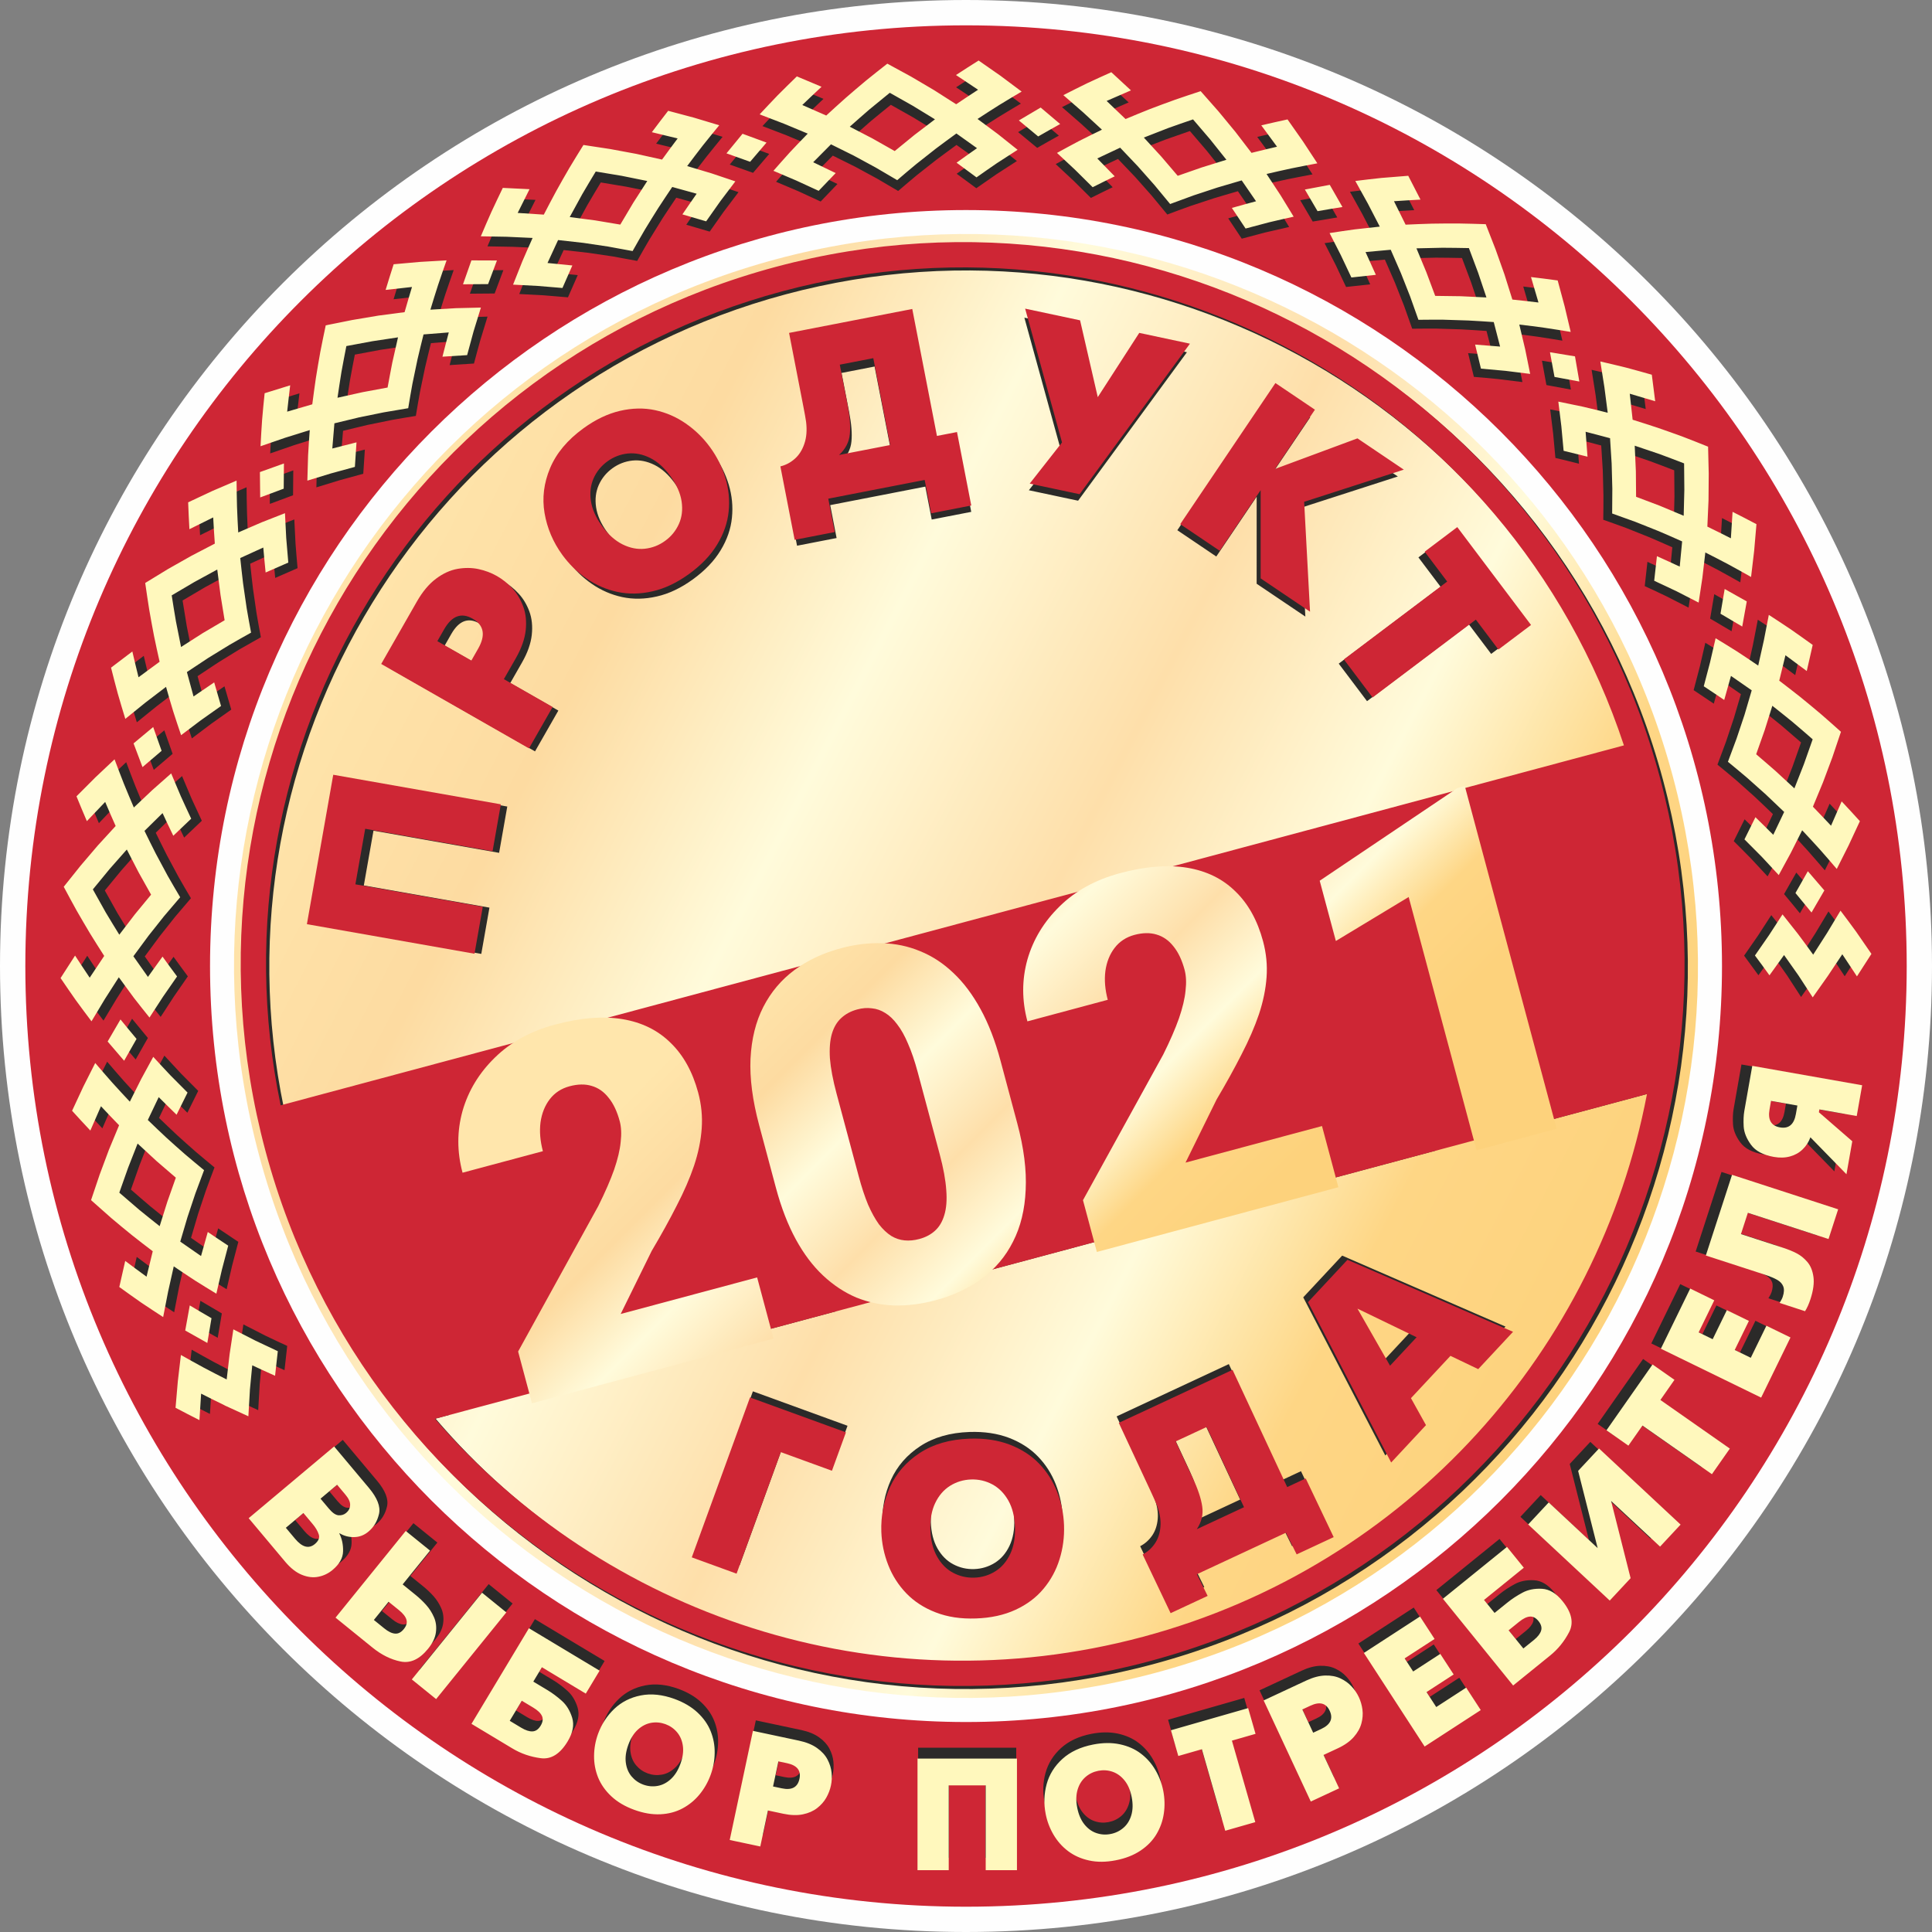 <svg width="80" height="80" viewBox="0 0 80 80" fill="none" xmlns="http://www.w3.org/2000/svg">
<rect x="0" y="0" width="80" height="80" fill="#808080" stroke="none"/>
<path fill-rule="evenodd" clip-rule="evenodd" d="M40 80C17.912 80 -6.49493e-06 62.088 -4.18435e-06 40C-1.87377e-06 17.912 17.912 1.22004e-06 40 2.72449e-06C62.088 4.22893e-06 80 17.912 80 40C80 62.088 62.088 80 40 80Z" fill="#FEFEFE"/>
<path fill-rule="evenodd" clip-rule="evenodd" d="M32.157 10.729C48.32 6.398 64.939 15.994 69.27 32.157C73.601 48.319 64.005 64.939 47.843 69.27C31.68 73.6 15.06 64.005 10.729 47.842C6.399 31.68 15.994 15.06 32.157 10.729Z" fill="url(#paint0_linear_14289_9221)"/>
<path fill-rule="evenodd" clip-rule="evenodd" d="M40.001 1.049C61.51 1.049 78.953 18.492 78.953 40.001C78.953 61.51 61.51 78.953 40.001 78.953C18.492 78.953 1.049 61.51 1.049 40.001C1.049 18.492 18.492 1.049 40.001 1.049ZM40.001 8.698C57.286 8.698 71.304 22.716 71.304 40.001C71.304 57.287 57.286 71.305 40.001 71.305C22.715 71.305 8.697 57.287 8.697 40.001C8.697 22.716 22.715 8.698 40.001 8.698Z" fill="#CE2635"/>
<path d="M55.434 27.48L59.653 24.3L58.734 23.081L60.066 22.077L63.078 26.073L61.746 27.077L60.824 25.855L56.606 29.034L55.434 27.48ZM48.751 21.955L52.638 16.193L54.251 17.281L52.619 19.701L55.988 18.453L57.882 19.73L53.812 21.043L54.052 25.531L52.035 24.171L52.036 20.566L50.364 23.044L48.751 21.955ZM42.603 20.3L43.923 18.619L42.417 13.154L44.66 13.631L45.383 16.769L47.077 14.145L49.148 14.585L44.642 20.733L42.603 20.3ZM34.847 15.443L35.161 17.061C35.257 17.553 35.289 17.96 35.256 18.285C35.225 18.608 35.077 18.891 34.817 19.13L36.904 18.725L36.215 15.177L34.847 15.443ZM32.776 14.146L37.807 13.168L38.815 18.353L39.634 18.194L40.217 21.195L38.58 21.513L38.315 20.15L34.377 20.916L34.642 22.279L33.004 22.597L32.421 19.596C32.638 19.544 32.834 19.442 33.008 19.288C33.182 19.134 33.313 18.93 33.4 18.674C33.488 18.418 33.513 18.118 33.471 17.774C33.45 17.629 33.411 17.413 33.356 17.128L32.776 14.146ZM27.715 22.638C27.965 22.456 28.152 22.226 28.277 21.947C28.401 21.671 28.437 21.362 28.387 21.026C28.336 20.689 28.185 20.346 27.933 19.998C27.681 19.653 27.404 19.403 27.099 19.251C26.795 19.1 26.492 19.04 26.187 19.071C25.885 19.103 25.607 19.21 25.357 19.392C25.105 19.575 24.917 19.806 24.793 20.084C24.67 20.364 24.633 20.671 24.683 21.007C24.733 21.343 24.885 21.685 25.136 22.03C25.389 22.378 25.668 22.628 25.973 22.78C26.277 22.931 26.581 22.993 26.883 22.96C27.187 22.927 27.463 22.821 27.715 22.638ZM28.695 23.987C28.198 24.348 27.701 24.585 27.199 24.698C26.697 24.813 26.22 24.82 25.765 24.724C25.311 24.626 24.891 24.444 24.506 24.177C24.122 23.912 23.79 23.588 23.514 23.208C23.137 22.689 22.895 22.12 22.79 21.505C22.685 20.887 22.761 20.276 23.016 19.667C23.271 19.058 23.724 18.517 24.376 18.043C24.872 17.683 25.37 17.445 25.872 17.328C26.375 17.212 26.853 17.203 27.304 17.3C27.756 17.398 28.174 17.579 28.558 17.846C28.944 18.113 29.276 18.437 29.554 18.82C29.835 19.207 30.042 19.625 30.177 20.072C30.311 20.518 30.355 20.973 30.308 21.435C30.262 21.898 30.107 22.348 29.84 22.787C29.574 23.226 29.193 23.625 28.695 23.987ZM18.412 26.734L19.8 27.527L20.076 27.044C20.392 26.491 20.317 26.082 19.85 25.815C19.392 25.553 19.004 25.698 18.688 26.251L18.412 26.734ZM22.154 31.113L16.119 27.665L17.571 25.123C17.805 24.715 18.064 24.404 18.354 24.186C18.643 23.968 18.936 23.835 19.235 23.782C19.534 23.73 19.818 23.733 20.09 23.791C20.362 23.849 20.613 23.943 20.844 24.075C21.076 24.207 21.287 24.375 21.476 24.581C21.666 24.786 21.813 25.032 21.919 25.317C22.025 25.605 22.058 25.927 22.02 26.287C21.981 26.646 21.847 27.028 21.615 27.433L21.128 28.285L23.12 29.423L22.154 31.113ZM19.929 39.499L13.084 38.292L14.16 32.19L21.005 33.397L20.667 35.314L15.465 34.397L15.065 36.665L20.267 37.583L19.929 39.499Z" fill="#2B2A29"/>
<path d="M28.799 64.143L31.176 57.612L35.094 59.038L34.523 60.605L32.434 59.845L30.628 64.809L28.799 64.143ZM40.4 66.639C39.786 66.66 39.242 66.578 38.762 66.391C38.282 66.206 37.882 65.945 37.559 65.61C37.237 65.275 36.99 64.89 36.821 64.454C36.65 64.019 36.557 63.565 36.54 63.096C36.518 62.454 36.636 61.847 36.892 61.278C37.151 60.708 37.555 60.243 38.107 59.881C38.659 59.519 39.338 59.323 40.143 59.295C40.755 59.274 41.301 59.356 41.783 59.539C42.265 59.724 42.666 59.984 42.986 60.317C43.306 60.65 43.551 61.034 43.72 61.471C43.891 61.908 43.985 62.362 44.001 62.835C44.018 63.313 43.956 63.776 43.818 64.221C43.679 64.666 43.462 65.068 43.164 65.424C42.867 65.783 42.486 66.069 42.02 66.284C41.554 66.499 41.015 66.617 40.4 66.639ZM40.342 64.972C40.651 64.961 40.934 64.875 41.194 64.713C41.451 64.553 41.654 64.318 41.8 64.011C41.947 63.703 42.013 63.335 41.998 62.905C41.983 62.478 41.893 62.116 41.725 61.82C41.558 61.525 41.34 61.305 41.07 61.161C40.801 61.018 40.511 60.952 40.202 60.962C39.891 60.973 39.605 61.059 39.348 61.221C39.089 61.384 38.886 61.618 38.74 61.924C38.593 62.231 38.528 62.599 38.543 63.026C38.558 63.456 38.65 63.819 38.818 64.116C38.986 64.411 39.204 64.632 39.472 64.773C39.742 64.916 40.031 64.983 40.342 64.972ZM46.238 58.65L50.883 56.484L53.115 61.272L53.871 60.919L55.014 63.317L53.502 64.022L53.065 63.136L49.429 64.832L49.866 65.717L48.354 66.422L47.212 64.025C47.41 63.922 47.576 63.775 47.708 63.584C47.839 63.393 47.916 63.163 47.939 62.893C47.962 62.623 47.913 62.326 47.79 62.002C47.734 61.868 47.644 61.667 47.522 61.404L46.238 58.65ZM48.561 59.407L49.258 60.901C49.47 61.356 49.599 61.743 49.646 62.066C49.693 62.388 49.619 62.698 49.424 62.993L51.352 62.094L49.824 58.819L48.561 59.407ZM57.362 60.269L53.964 53.72L55.576 51.992L62.339 54.931L60.917 56.456L59.782 55.914L58.17 57.642L58.784 58.743L57.362 60.269ZM55.984 53.985L57.316 56.316L58.4 55.154L55.984 53.985Z" fill="#2B2A29"/>
<path fill-rule="evenodd" clip-rule="evenodd" d="M8.298 53.863C8.596 54.041 8.892 54.216 9.186 54.386C9.128 54.72 9.071 55.058 9.015 55.396C8.718 55.232 8.416 55.062 8.113 54.889C8.174 54.547 8.236 54.203 8.298 53.863ZM4.619 48.519C4.745 48.176 4.872 47.837 5 47.499C5.136 47.165 5.273 46.835 5.411 46.507C5.165 46.252 4.918 45.993 4.672 45.729C4.526 46.059 4.382 46.389 4.238 46.722C3.99 46.458 3.741 46.19 3.493 45.914C3.646 45.582 3.798 45.252 3.953 44.924C4.114 44.6 4.275 44.283 4.437 43.963C4.669 44.237 4.902 44.502 5.134 44.767C5.373 45.031 5.612 45.289 5.851 45.542C6.005 45.231 6.16 44.919 6.317 44.612C6.48 44.311 6.643 44.01 6.807 43.712C7.038 43.965 7.269 44.212 7.498 44.457C7.735 44.699 7.972 44.936 8.208 45.171C8.057 45.471 7.909 45.77 7.759 46.076C7.517 45.839 7.273 45.602 7.03 45.357C6.881 45.666 6.733 45.976 6.585 46.291C6.836 46.535 7.087 46.771 7.337 47.007C7.593 47.239 7.848 47.467 8.103 47.69C8.363 47.912 8.624 48.128 8.882 48.34C8.763 48.653 8.644 48.97 8.528 49.291C8.419 49.612 8.311 49.937 8.204 50.262C8.105 50.593 8.007 50.925 7.91 51.258C8.194 51.459 8.477 51.653 8.758 51.847C8.848 51.517 8.94 51.189 9.034 50.864C9.314 51.055 9.592 51.241 9.869 51.423C9.783 51.747 9.697 52.072 9.613 52.399C9.535 52.725 9.46 53.055 9.385 53.385C9.097 53.211 8.806 53.031 8.513 52.848C8.225 52.66 7.936 52.467 7.645 52.268C7.567 52.61 7.49 52.952 7.414 53.299C7.346 53.643 7.277 53.99 7.212 54.339C6.914 54.147 6.616 53.95 6.314 53.747C6.018 53.541 5.721 53.329 5.421 53.112C5.5 52.755 5.581 52.4 5.662 52.046C5.954 52.264 6.244 52.481 6.533 52.691C6.615 52.342 6.7 51.996 6.786 51.652C6.503 51.436 6.219 51.218 5.934 50.992C5.655 50.766 5.376 50.534 5.094 50.296C4.819 50.057 4.543 49.813 4.267 49.564C4.383 49.214 4.5 48.866 4.619 48.519ZM7.729 48.647C7.467 48.422 7.205 48.198 6.942 47.968C6.685 47.733 6.427 47.495 6.168 47.253C6.038 47.581 5.908 47.91 5.779 48.243C5.659 48.58 5.54 48.917 5.421 49.258C5.694 49.498 5.966 49.731 6.238 49.962C6.516 50.189 6.793 50.409 7.069 50.627C7.173 50.292 7.277 49.958 7.383 49.625C7.497 49.297 7.613 48.97 7.729 48.647ZM43.845 5.616C43.541 5.784 43.242 5.953 42.948 6.123C42.687 5.906 42.423 5.688 42.158 5.47C42.45 5.294 42.748 5.118 43.049 4.942C43.315 5.166 43.581 5.392 43.845 5.616ZM50.313 5.101C50.546 5.382 50.776 5.661 51.005 5.941C51.226 6.226 51.444 6.51 51.659 6.793C52.003 6.708 52.35 6.623 52.702 6.542C52.49 6.25 52.276 5.961 52.059 5.669C52.412 5.587 52.769 5.505 53.131 5.428C53.343 5.727 53.551 6.024 53.759 6.322C53.959 6.623 54.153 6.921 54.349 7.221C53.996 7.286 53.649 7.355 53.304 7.424C52.956 7.498 52.613 7.576 52.274 7.656C52.467 7.946 52.66 8.236 52.846 8.525C53.026 8.817 53.205 9.109 53.381 9.399C53.047 9.473 52.718 9.55 52.39 9.626C52.063 9.71 51.739 9.796 51.418 9.883C51.233 9.603 51.048 9.325 50.858 9.042C51.184 8.951 51.512 8.858 51.845 8.77C51.652 8.487 51.458 8.204 51.259 7.918C50.922 8.013 50.592 8.113 50.263 8.211C49.934 8.317 49.609 8.424 49.288 8.532C48.966 8.647 48.649 8.765 48.336 8.883C48.125 8.623 47.909 8.362 47.689 8.1C47.466 7.845 47.238 7.59 47.01 7.334C46.774 7.084 46.534 6.832 46.294 6.582C45.979 6.728 45.669 6.875 45.361 7.022C45.601 7.265 45.839 7.509 46.074 7.752C45.768 7.899 45.469 8.047 45.172 8.196C44.935 7.959 44.696 7.722 44.456 7.486C44.212 7.256 43.964 7.026 43.715 6.795C44.01 6.633 44.312 6.471 44.616 6.309C44.923 6.154 45.235 6 45.553 5.847C45.296 5.609 45.038 5.371 44.775 5.132C44.512 4.901 44.245 4.668 43.975 4.436C44.291 4.275 44.61 4.115 44.937 3.955C45.263 3.802 45.596 3.65 45.934 3.499C46.204 3.746 46.47 3.993 46.736 4.241C46.402 4.385 46.069 4.528 45.742 4.673C46.003 4.919 46.261 5.165 46.516 5.411C46.844 5.274 47.175 5.137 47.513 5.004C47.849 4.875 48.189 4.749 48.535 4.624C48.88 4.505 49.229 4.389 49.583 4.273C49.828 4.55 50.071 4.825 50.313 5.101ZM48.646 7.731C48.972 7.616 49.297 7.501 49.628 7.388C49.96 7.283 50.295 7.178 50.634 7.075C50.415 6.799 50.194 6.522 49.971 6.244C49.739 5.971 49.507 5.699 49.271 5.426C48.927 5.543 48.589 5.662 48.252 5.782C47.918 5.909 47.588 6.039 47.262 6.168C47.5 6.426 47.737 6.684 47.972 6.942C48.199 7.205 48.425 7.468 48.646 7.731ZM74.53 37.817C74.311 37.547 74.093 37.282 73.874 37.022C74.043 36.727 74.212 36.43 74.381 36.131C74.604 36.387 74.829 36.65 75.055 36.916C74.881 37.217 74.704 37.518 74.53 37.817ZM74.002 40.394C73.804 40.11 73.606 39.831 73.408 39.554C73.21 39.833 73.012 40.11 72.813 40.383C72.615 40.108 72.417 39.839 72.219 39.572C72.411 39.297 72.603 39.021 72.794 38.743C72.978 38.463 73.162 38.179 73.345 37.894C73.557 38.156 73.768 38.425 73.981 38.697C74.187 38.973 74.392 39.253 74.598 39.539C74.788 39.245 74.978 38.949 75.168 38.649C75.35 38.35 75.533 38.046 75.713 37.741C75.927 38.023 76.14 38.31 76.354 38.604C76.562 38.899 76.769 39.2 76.977 39.507C76.78 39.815 76.583 40.12 76.385 40.425C76.186 40.121 75.987 39.818 75.788 39.522C75.591 39.822 75.393 40.118 75.195 40.411L74.58 41.28L74.579 41.278L74.577 41.28L74.002 40.394ZM12.144 19.478C12.138 19.825 12.135 20.168 12.135 20.508C11.816 20.625 11.495 20.745 11.174 20.865C11.168 20.525 11.164 20.179 11.162 19.831C11.489 19.712 11.818 19.594 12.144 19.478ZM14.932 13.619C15.292 13.558 15.649 13.498 16.005 13.439C16.363 13.391 16.718 13.344 17.071 13.299C17.169 12.959 17.269 12.615 17.375 12.271C17.016 12.309 16.658 12.349 16.297 12.391C16.403 12.044 16.51 11.694 16.624 11.342C16.989 11.308 17.351 11.276 17.712 11.245C18.074 11.223 18.428 11.204 18.786 11.184C18.666 11.522 18.552 11.857 18.439 12.19C18.329 12.528 18.226 12.864 18.125 13.198C18.473 13.176 18.821 13.154 19.164 13.137C19.507 13.127 19.849 13.118 20.188 13.111C20.085 13.437 19.987 13.761 19.89 14.082C19.798 14.408 19.711 14.732 19.626 15.053C19.291 15.073 18.957 15.094 18.618 15.118C18.702 14.789 18.785 14.459 18.876 14.127C18.534 14.152 18.192 14.179 17.845 14.208C17.759 14.548 17.68 14.883 17.601 15.217C17.528 15.555 17.458 15.89 17.392 16.222C17.33 16.559 17.273 16.892 17.219 17.222C16.888 17.275 16.554 17.331 16.218 17.391C15.885 17.457 15.55 17.526 15.215 17.596C14.879 17.675 14.542 17.757 14.205 17.839C14.174 18.186 14.146 18.528 14.119 18.868C14.45 18.782 14.78 18.697 15.108 18.616C15.083 18.953 15.062 19.287 15.042 19.618C14.718 19.705 14.393 19.794 14.069 19.884C13.748 19.98 13.424 20.08 13.101 20.18C13.107 19.843 13.118 19.501 13.13 19.157C13.149 18.813 13.172 18.466 13.198 18.115C12.864 18.218 12.528 18.322 12.19 18.43C11.858 18.543 11.523 18.658 11.188 18.775C11.206 18.421 11.227 18.065 11.252 17.702C11.282 17.342 11.317 16.979 11.355 16.61C11.704 16.5 12.052 16.393 12.399 16.287C12.356 16.648 12.313 17.008 12.276 17.363C12.62 17.26 12.962 17.16 13.302 17.063C13.348 16.71 13.395 16.355 13.448 15.995C13.504 15.64 13.565 15.282 13.63 14.92C13.7 14.562 13.773 14.201 13.851 13.837C14.213 13.763 14.572 13.691 14.932 13.619ZM16.377 16.377C16.44 16.038 16.503 15.698 16.571 15.355C16.646 15.015 16.722 14.673 16.803 14.328C16.453 14.379 16.104 14.432 15.751 14.486C15.399 14.551 15.047 14.616 14.693 14.684C14.622 15.04 14.556 15.393 14.492 15.744C14.434 16.097 14.382 16.448 14.331 16.795C14.673 16.718 15.016 16.641 15.356 16.566C15.697 16.501 16.038 16.437 16.377 16.377ZM65.047 16.132C64.707 16.066 64.369 16.003 64.034 15.944C63.974 15.61 63.912 15.274 63.849 14.936C64.185 14.989 64.527 15.046 64.87 15.104C64.931 15.447 64.989 15.791 65.047 16.132ZM70.333 19.895C70.331 20.26 70.328 20.622 70.324 20.984C70.309 21.345 70.293 21.701 70.276 22.057C70.595 22.212 70.916 22.371 71.237 22.535C71.262 22.175 71.284 21.816 71.305 21.453C71.629 21.617 71.954 21.783 72.282 21.957C72.252 22.322 72.221 22.684 72.188 23.046C72.147 23.405 72.105 23.758 72.062 24.114C71.75 23.936 71.44 23.766 71.131 23.597C70.817 23.431 70.504 23.27 70.193 23.113C70.154 23.459 70.115 23.806 70.073 24.147C70.023 24.486 69.972 24.825 69.92 25.16C69.617 25.002 69.316 24.849 69.016 24.697C68.711 24.55 68.407 24.409 68.105 24.269C68.144 23.935 68.181 23.603 68.217 23.265C68.526 23.405 68.836 23.544 69.148 23.691C69.183 23.35 69.215 23.008 69.247 22.662C68.928 22.518 68.611 22.382 68.296 22.246C67.975 22.116 67.658 21.988 67.342 21.865C67.022 21.746 66.703 21.633 66.388 21.522C66.393 21.187 66.396 20.848 66.395 20.506C66.388 20.168 66.378 19.825 66.368 19.483C66.347 19.139 66.326 18.793 66.303 18.447C65.967 18.356 65.635 18.269 65.305 18.184C65.333 18.524 65.359 18.864 65.382 19.201C65.053 19.117 64.729 19.038 64.406 18.962C64.376 18.628 64.346 18.293 64.313 17.957C64.274 17.624 64.232 17.288 64.19 16.953C64.52 17.017 64.855 17.087 65.192 17.159C65.528 17.238 65.865 17.32 66.207 17.407C66.163 17.06 66.118 16.711 66.071 16.359C66.018 16.013 65.963 15.663 65.905 15.313C66.251 15.392 66.598 15.474 66.951 15.562C67.3 15.655 67.652 15.752 68.008 15.854C68.056 16.216 68.101 16.577 68.146 16.938C67.797 16.833 67.45 16.728 67.107 16.63C67.149 16.986 67.188 17.34 67.225 17.692C67.564 17.798 67.906 17.907 68.251 18.021C68.59 18.138 68.932 18.261 69.278 18.388C69.618 18.518 69.961 18.653 70.306 18.793C70.316 19.162 70.325 19.528 70.333 19.895ZM67.366 20.839C67.689 20.96 68.013 21.081 68.338 21.208C68.66 21.34 68.984 21.476 69.31 21.614C69.32 21.262 69.329 20.908 69.336 20.552C69.334 20.193 69.331 19.836 69.326 19.475C68.987 19.343 68.652 19.217 68.317 19.093C67.979 18.975 67.643 18.863 67.31 18.752C67.326 19.102 67.342 19.453 67.357 19.801C67.362 20.149 67.365 20.495 67.366 20.839ZM20.843 11.188C20.719 11.512 20.598 11.834 20.482 12.153C20.142 12.155 19.8 12.157 19.457 12.161C19.568 11.839 19.683 11.512 19.8 11.184C20.148 11.184 20.497 11.186 20.843 11.188ZM25.467 6.637C25.826 6.702 26.182 6.767 26.537 6.835C26.89 6.911 27.239 6.989 27.586 7.068C27.794 6.781 28.006 6.493 28.223 6.205C27.873 6.118 27.523 6.034 27.17 5.949C27.387 5.659 27.608 5.368 27.836 5.076C28.19 5.168 28.541 5.262 28.891 5.357C29.238 5.459 29.578 5.562 29.921 5.666C29.692 5.943 29.471 6.219 29.251 6.493C29.032 6.774 28.82 7.054 28.612 7.333C28.946 7.431 29.28 7.53 29.609 7.631C29.934 7.739 30.259 7.848 30.58 7.957C30.371 8.228 30.169 8.498 29.967 8.767C29.77 9.042 29.577 9.317 29.387 9.59C29.065 9.494 28.745 9.399 28.417 9.305C28.609 9.025 28.8 8.744 28.999 8.462C28.669 8.369 28.338 8.278 28.003 8.186C27.806 8.476 27.616 8.764 27.428 9.051C27.244 9.344 27.064 9.634 26.888 9.924C26.715 10.219 26.547 10.513 26.384 10.804C26.055 10.741 25.722 10.68 25.385 10.62C25.05 10.569 24.711 10.519 24.372 10.47C24.03 10.43 23.685 10.392 23.34 10.354C23.192 10.668 23.05 10.98 22.908 11.291C23.248 11.323 23.587 11.356 23.923 11.392C23.784 11.701 23.65 12.007 23.518 12.312C23.184 12.283 22.849 12.255 22.513 12.228C22.178 12.209 21.84 12.192 21.502 12.175C21.623 11.861 21.75 11.544 21.879 11.224C22.015 10.907 22.155 10.589 22.3 10.268C21.95 10.251 21.599 10.234 21.244 10.22C20.894 10.212 20.54 10.205 20.185 10.201C20.323 9.875 20.464 9.547 20.612 9.214C20.764 8.887 20.921 8.557 21.083 8.224C21.448 8.24 21.811 8.258 22.174 8.277C22.01 8.602 21.847 8.925 21.691 9.246C22.048 9.267 22.404 9.291 22.757 9.315C22.921 8.999 23.087 8.681 23.26 8.362C23.434 8.048 23.614 7.732 23.799 7.414C23.987 7.101 24.179 6.788 24.376 6.471C24.741 6.526 25.104 6.581 25.467 6.637ZM25.881 9.722C26.056 9.425 26.232 9.128 26.413 8.829C26.599 8.535 26.789 8.239 26.982 7.942C26.637 7.871 26.29 7.801 25.94 7.732C25.587 7.672 25.234 7.613 24.878 7.555C24.689 7.866 24.506 8.175 24.326 8.483C24.152 8.795 23.983 9.106 23.816 9.415C24.164 9.46 24.512 9.505 24.857 9.551C25.2 9.607 25.542 9.663 25.881 9.722ZM31.852 6.374C31.625 6.636 31.402 6.897 31.183 7.157C30.864 7.043 30.542 6.928 30.218 6.814C30.432 6.549 30.651 6.282 30.874 6.013C31.201 6.133 31.528 6.254 31.852 6.374ZM37.754 3.678C38.069 3.863 38.381 4.046 38.692 4.23C38.998 4.423 39.299 4.615 39.599 4.808C39.892 4.61 40.19 4.411 40.492 4.215C40.193 4.014 39.893 3.815 39.59 3.615C39.894 3.417 40.2 3.218 40.514 3.022C40.816 3.23 41.114 3.438 41.41 3.647C41.702 3.862 41.985 4.075 42.272 4.29C41.962 4.472 41.66 4.655 41.36 4.838C41.058 5.027 40.763 5.217 40.471 5.408C40.752 5.615 41.032 5.822 41.306 6.029C41.575 6.242 41.843 6.455 42.108 6.668C41.819 6.851 41.536 7.036 41.254 7.22C40.975 7.41 40.7 7.602 40.428 7.794C40.159 7.594 39.89 7.396 39.614 7.195C39.89 6.998 40.166 6.799 40.449 6.602C40.171 6.401 39.891 6.203 39.607 6.002C39.323 6.207 39.047 6.413 38.771 6.618C38.498 6.83 38.23 7.041 37.965 7.253C37.702 7.471 37.444 7.691 37.191 7.908C36.903 7.736 36.611 7.565 36.315 7.394C36.018 7.231 35.716 7.068 35.415 6.906C35.107 6.752 34.796 6.597 34.485 6.444C34.238 6.689 33.997 6.934 33.758 7.177C34.067 7.323 34.374 7.471 34.677 7.619C34.441 7.862 34.21 8.103 33.982 8.345C33.678 8.203 33.373 8.062 33.066 7.922C32.759 7.79 32.447 7.658 32.135 7.527C32.355 7.273 32.583 7.018 32.814 6.762C33.05 6.511 33.29 6.26 33.536 6.008C33.214 5.872 32.889 5.736 32.561 5.601C32.235 5.474 31.904 5.347 31.572 5.221C31.813 4.962 32.058 4.702 32.311 4.44C32.565 4.184 32.826 3.929 33.092 3.67C33.43 3.81 33.765 3.952 34.099 4.094C33.834 4.343 33.57 4.591 33.313 4.839C33.642 4.981 33.969 5.125 34.292 5.269C34.554 5.027 34.818 4.786 35.09 4.544C35.361 4.309 35.638 4.074 35.921 3.838C36.205 3.608 36.492 3.38 36.786 3.15C37.111 3.326 37.432 3.502 37.754 3.678ZM37.088 6.72C37.355 6.501 37.621 6.281 37.894 6.062C38.17 5.85 38.449 5.637 38.732 5.424C38.431 5.238 38.129 5.054 37.825 4.869C37.513 4.692 37.202 4.516 36.887 4.34C36.604 4.567 36.326 4.795 36.051 5.023C35.78 5.257 35.515 5.492 35.252 5.725C35.564 5.886 35.876 6.047 36.185 6.208C36.488 6.378 36.79 6.548 37.088 6.72ZM55.373 9.004C55.031 9.059 54.692 9.116 54.357 9.174C54.186 8.881 54.013 8.586 53.839 8.291C54.172 8.226 54.513 8.162 54.855 8.099C55.029 8.401 55.202 8.704 55.373 9.004ZM61.627 10.733C61.75 11.077 61.871 11.418 61.991 11.759C62.101 12.103 62.208 12.444 62.313 12.784C62.666 12.821 63.022 12.86 63.379 12.905C63.28 12.558 63.177 12.213 63.074 11.864C63.434 11.908 63.797 11.953 64.164 12.004C64.26 12.357 64.355 12.708 64.448 13.059C64.533 13.411 64.613 13.757 64.695 14.106C64.341 14.046 63.992 13.992 63.644 13.939C63.291 13.89 62.942 13.846 62.596 13.805C62.678 14.143 62.76 14.482 62.837 14.817C62.906 15.153 62.974 15.489 63.04 15.821C62.701 15.776 62.366 15.736 62.032 15.696C61.695 15.662 61.361 15.633 61.03 15.605C60.952 15.278 60.873 14.953 60.791 14.623C61.13 14.649 61.469 14.674 61.812 14.705C61.728 14.373 61.642 14.04 61.553 13.704C61.204 13.678 60.859 13.659 60.517 13.639C60.171 13.626 59.829 13.615 59.491 13.607C59.149 13.605 58.81 13.607 58.476 13.611C58.366 13.295 58.253 12.975 58.136 12.654C58.013 12.338 57.887 12.02 57.76 11.702C57.623 11.386 57.484 11.068 57.345 10.75C56.998 10.779 56.657 10.812 56.317 10.844C56.459 11.155 56.6 11.466 56.737 11.774C56.4 11.808 56.068 11.845 55.738 11.883C55.596 11.579 55.453 11.275 55.308 10.971C55.157 10.671 55.003 10.37 54.848 10.069C55.18 10.017 55.519 9.968 55.861 9.92C56.203 9.879 56.548 9.841 56.899 9.806C56.739 9.495 56.578 9.182 56.413 8.868C56.245 8.561 56.073 8.251 55.899 7.941C56.251 7.897 56.605 7.856 56.967 7.818C57.327 7.785 57.691 7.757 58.06 7.73C58.229 8.054 58.395 8.378 58.56 8.702C58.197 8.722 57.835 8.743 57.479 8.768C57.64 9.088 57.797 9.408 57.953 9.726C58.308 9.709 58.666 9.694 59.03 9.684C59.389 9.678 59.752 9.676 60.12 9.677C60.485 9.684 60.852 9.693 61.225 9.706C61.361 10.049 61.494 10.391 61.627 10.733ZM59.162 12.634C59.507 12.638 59.852 12.641 60.202 12.648C60.55 12.663 60.9 12.679 61.254 12.698C61.143 12.364 61.03 12.028 60.915 11.691C60.79 11.355 60.665 11.02 60.537 10.683C60.174 10.675 59.815 10.671 59.458 10.669C59.1 10.674 58.746 10.683 58.395 10.693C58.531 11.016 58.666 11.34 58.798 11.662C58.922 11.987 59.044 12.312 59.162 12.634ZM6.804 30.242C6.918 30.571 7.032 30.894 7.148 31.214C6.889 31.433 6.628 31.655 6.368 31.878C6.246 31.561 6.124 31.237 6.003 30.91C6.27 30.686 6.538 30.463 6.804 30.242ZM7.421 23.784C7.738 23.603 8.053 23.424 8.368 23.247C8.688 23.079 9.005 22.915 9.321 22.752C9.297 22.398 9.273 22.041 9.255 21.681C8.931 21.839 8.609 22 8.284 22.162C8.264 21.8 8.245 21.435 8.232 21.065C8.563 20.909 8.892 20.754 9.222 20.602C9.553 20.457 9.88 20.318 10.21 20.177C10.212 20.536 10.22 20.889 10.228 21.241C10.24 21.597 10.258 21.948 10.278 22.296C10.597 22.156 10.916 22.017 11.233 21.883C11.552 21.756 11.87 21.631 12.187 21.509C12.201 21.85 12.219 22.188 12.238 22.523C12.263 22.861 12.292 23.195 12.322 23.526C12.014 23.659 11.708 23.793 11.396 23.931C11.364 23.594 11.329 23.255 11.3 22.912C10.988 23.052 10.675 23.195 10.36 23.341C10.395 23.689 10.435 24.032 10.475 24.373C10.522 24.715 10.571 25.054 10.622 25.388C10.679 25.726 10.74 26.059 10.802 26.387C10.509 26.55 10.215 26.717 9.919 26.888C9.629 27.064 9.338 27.244 9.047 27.424C8.759 27.613 8.47 27.805 8.181 27.998C8.27 28.334 8.361 28.665 8.452 28.994C8.733 28.799 9.015 28.607 9.295 28.419C9.387 28.745 9.481 29.066 9.576 29.383C9.301 29.576 9.026 29.77 8.752 29.966C8.483 30.166 8.214 30.37 7.944 30.575C7.835 30.257 7.728 29.932 7.621 29.604C7.522 29.274 7.425 28.94 7.329 28.601C7.05 28.813 6.77 29.026 6.489 29.243C6.216 29.462 5.94 29.684 5.666 29.909C5.562 29.571 5.459 29.229 5.359 28.879C5.265 28.531 5.173 28.177 5.083 27.818C5.373 27.595 5.663 27.376 5.953 27.157C6.036 27.511 6.119 27.864 6.206 28.21C6.493 27.996 6.781 27.785 7.067 27.577C6.989 27.23 6.912 26.88 6.839 26.524C6.77 26.171 6.705 25.814 6.643 25.451C6.585 25.091 6.531 24.727 6.479 24.358C6.794 24.165 7.107 23.974 7.421 23.784ZM9.721 25.881C9.665 25.541 9.608 25.2 9.554 24.855C9.509 24.51 9.464 24.162 9.421 23.81C9.11 23.977 8.8 24.147 8.487 24.318C8.178 24.5 7.87 24.681 7.56 24.865C7.616 25.225 7.674 25.579 7.734 25.931C7.801 26.283 7.871 26.63 7.942 26.974C8.237 26.784 8.533 26.595 8.827 26.408C9.126 26.23 9.424 26.054 9.721 25.881ZM5.469 42.184C5.688 42.454 5.906 42.719 6.124 42.98C5.955 43.274 5.786 43.572 5.618 43.871C5.395 43.614 5.169 43.351 4.944 43.086C5.118 42.784 5.294 42.483 5.469 42.184ZM3.839 35.904C4.075 35.626 4.31 35.35 4.546 35.076C4.789 34.809 5.03 34.546 5.272 34.284C5.128 33.961 4.984 33.633 4.843 33.301C4.593 33.56 4.345 33.822 4.095 34.086C3.953 33.752 3.81 33.415 3.672 33.072C3.929 32.812 4.185 32.554 4.443 32.298C4.705 32.049 4.964 31.806 5.226 31.561C5.351 31.898 5.479 32.227 5.607 32.555C5.741 32.885 5.877 33.209 6.015 33.529C6.267 33.289 6.519 33.048 6.771 32.814C7.027 32.586 7.284 32.36 7.539 32.136C7.67 32.453 7.802 32.763 7.934 33.072C8.074 33.38 8.215 33.684 8.357 33.986C8.113 34.216 7.871 34.447 7.625 34.683C7.479 34.377 7.331 34.071 7.186 33.758C6.941 33.997 6.696 34.238 6.449 34.483C6.601 34.798 6.757 35.106 6.911 35.413C7.072 35.719 7.234 36.02 7.396 36.317C7.565 36.615 7.736 36.907 7.906 37.194C7.687 37.447 7.468 37.705 7.248 37.967C7.036 38.231 6.824 38.5 6.612 38.769C6.406 39.045 6.2 39.325 5.995 39.604C6.193 39.89 6.392 40.169 6.59 40.447C6.788 40.169 6.987 39.891 7.186 39.619C7.383 39.894 7.581 40.163 7.779 40.429C7.587 40.704 7.395 40.98 7.205 41.258C7.02 41.538 6.837 41.822 6.653 42.107C6.442 41.846 6.23 41.576 6.018 41.304C5.812 41.029 5.606 40.748 5.4 40.462C5.211 40.757 5.021 41.052 4.831 41.352C4.649 41.652 4.466 41.955 4.285 42.261C4.071 41.978 3.858 41.691 3.644 41.397C3.436 41.102 3.23 40.801 3.022 40.495C3.218 40.186 3.415 39.881 3.613 39.576C3.813 39.88 4.011 40.183 4.211 40.479C4.408 40.18 4.606 39.883 4.804 39.59C4.612 39.29 4.42 38.988 4.229 38.678C4.044 38.37 3.861 38.056 3.678 37.737C3.501 37.418 3.326 37.095 3.151 36.766C3.38 36.477 3.609 36.191 3.839 35.904ZM6.718 37.089C6.549 36.788 6.379 36.487 6.21 36.181C6.049 35.872 5.888 35.561 5.728 35.245C5.493 35.508 5.259 35.774 5.024 36.042C4.796 36.318 4.568 36.594 4.34 36.873C4.515 37.192 4.691 37.505 4.867 37.815C5.051 38.122 5.236 38.424 5.42 38.723C5.632 38.444 5.845 38.165 6.058 37.889C6.278 37.62 6.498 37.352 6.718 37.089ZM71.7 26.138C71.403 25.96 71.107 25.785 70.813 25.615C70.87 25.281 70.927 24.943 70.984 24.605C71.281 24.77 71.583 24.94 71.886 25.112C71.825 25.455 71.762 25.798 71.7 26.138ZM75.38 31.482C75.253 31.825 75.127 32.164 74.999 32.502C74.862 32.836 74.725 33.166 74.587 33.495C74.833 33.749 75.081 34.008 75.326 34.272C75.473 33.943 75.617 33.613 75.761 33.279C76.009 33.544 76.258 33.811 76.506 34.087C76.353 34.419 76.2 34.749 76.045 35.077C75.885 35.401 75.724 35.718 75.562 36.038C75.329 35.764 75.096 35.499 74.864 35.234C74.626 34.97 74.387 34.712 74.148 34.459C73.993 34.771 73.838 35.082 73.681 35.389C73.519 35.691 73.355 35.991 73.192 36.289C72.961 36.036 72.73 35.79 72.5 35.544C72.264 35.302 72.027 35.065 71.791 34.831C71.941 34.531 72.09 34.231 72.239 33.925C72.482 34.162 72.726 34.399 72.968 34.644C73.118 34.335 73.265 34.025 73.413 33.711C73.162 33.467 72.911 33.23 72.662 32.995C72.405 32.763 72.15 32.535 71.896 32.311C71.635 32.089 71.375 31.873 71.117 31.662C71.236 31.349 71.354 31.031 71.471 30.71C71.58 30.389 71.687 30.064 71.795 29.739C71.894 29.409 71.991 29.076 72.088 28.743C71.804 28.543 71.522 28.348 71.241 28.154C71.15 28.484 71.058 28.812 70.965 29.137C70.685 28.946 70.407 28.761 70.13 28.578C70.216 28.254 70.302 27.929 70.386 27.603C70.464 27.276 70.539 26.946 70.614 26.616C70.902 26.79 71.193 26.97 71.485 27.153C71.773 27.342 72.062 27.535 72.354 27.733C72.431 27.392 72.509 27.049 72.585 26.702C72.653 26.359 72.721 26.011 72.787 25.662C73.084 25.854 73.383 26.051 73.684 26.254C73.98 26.46 74.278 26.672 74.578 26.889C74.499 27.246 74.418 27.601 74.336 27.955C74.045 27.737 73.754 27.52 73.466 27.311C73.383 27.659 73.298 28.006 73.213 28.349C73.496 28.565 73.779 28.784 74.064 29.009C74.343 29.235 74.623 29.467 74.904 29.705C75.18 29.944 75.455 30.188 75.732 30.437C75.615 30.788 75.498 31.135 75.38 31.482ZM72.269 31.354C72.531 31.579 72.794 31.803 73.057 32.033C73.314 32.268 73.572 32.506 73.831 32.748C73.961 32.42 74.09 32.091 74.219 31.759C74.339 31.421 74.459 31.084 74.578 30.743C74.304 30.504 74.032 30.27 73.76 30.039C73.483 29.812 73.205 29.592 72.93 29.374C72.826 29.709 72.721 30.044 72.616 30.376C72.501 30.704 72.386 31.031 72.269 31.354ZM9.722 57.947L9.722 57.944C9.404 57.789 9.083 57.63 8.762 57.466C8.737 57.826 8.715 58.185 8.693 58.548C8.37 58.384 8.044 58.218 7.717 58.044C7.747 57.679 7.778 57.317 7.811 56.956C7.851 56.596 7.894 56.243 7.937 55.888C8.249 56.065 8.559 56.235 8.867 56.404C9.182 56.571 9.494 56.731 9.805 56.888C9.844 56.542 9.883 56.196 9.926 55.854C9.976 55.515 10.026 55.177 10.078 54.841C10.382 55 10.683 55.152 10.983 55.304C11.287 55.451 11.591 55.593 11.893 55.732C11.854 56.066 11.817 56.398 11.781 56.736C11.473 56.596 11.162 56.457 10.85 56.31C10.816 56.651 10.783 56.993 10.752 57.34L10.753 57.34L10.692 58.388L10.688 58.387L10.688 58.39L9.722 57.947Z" fill="#2B2A29"/>
<path d="M14.194 59.622L15.611 61.312C15.957 61.723 16.094 62.078 16.026 62.377C15.958 62.675 15.815 62.915 15.597 63.097C15.423 63.244 15.228 63.32 15.012 63.324C14.796 63.328 14.597 63.276 14.415 63.166L14.405 63.175C14.513 63.387 14.565 63.629 14.559 63.902C14.553 64.175 14.411 64.429 14.132 64.663C13.96 64.807 13.767 64.9 13.55 64.943C13.335 64.986 13.109 64.959 12.874 64.863C12.639 64.767 12.415 64.591 12.201 64.336L10.703 62.551L14.194 59.622ZM13.637 61.754L13.98 62.163C14.124 62.334 14.256 62.423 14.375 62.432C14.495 62.44 14.598 62.408 14.685 62.335C14.789 62.248 14.842 62.142 14.847 62.016C14.852 61.89 14.79 61.75 14.659 61.594L14.316 61.185L13.637 61.754ZM12.221 62.942L12.599 63.392C12.891 63.741 13.161 63.812 13.408 63.605C13.559 63.478 13.611 63.346 13.564 63.208C13.517 63.069 13.434 62.93 13.316 62.789L12.939 62.34L12.221 62.942ZM14.251 66.613L17.119 63.072L18.11 63.875L16.992 65.256L17.513 65.678C17.672 65.807 17.818 65.944 17.95 66.092C18.081 66.238 18.188 66.406 18.27 66.592C18.353 66.78 18.38 66.984 18.351 67.206C18.324 67.428 18.217 67.653 18.032 67.881C17.683 68.312 17.309 68.486 16.91 68.404C16.51 68.322 16.129 68.133 15.764 67.838L14.251 66.613ZM15.816 66.707L16.241 67.052C16.404 67.184 16.55 67.254 16.68 67.265C16.81 67.276 16.931 67.214 17.041 67.078C17.148 66.946 17.183 66.818 17.146 66.694C17.11 66.572 17.009 66.443 16.843 66.308L16.418 65.964L15.816 66.707ZM17.367 69.136L20.235 65.595L21.226 66.398L18.359 69.939L17.367 69.136ZM19.802 70.95L22.149 67.045L25.035 68.778L24.471 69.716L22.679 68.639L22.328 69.225L22.902 69.57C23.102 69.69 23.299 69.837 23.492 70.01C23.686 70.182 23.827 70.413 23.916 70.703C24.004 70.993 23.943 71.313 23.732 71.664C23.423 72.179 23.056 72.409 22.632 72.353C22.209 72.298 21.821 72.163 21.472 71.953L19.802 70.95ZM21.365 70.826L21.834 71.108C22.013 71.216 22.168 71.266 22.298 71.258C22.429 71.251 22.54 71.172 22.629 71.022C22.717 70.877 22.734 70.745 22.68 70.628C22.628 70.511 22.51 70.398 22.327 70.288L21.858 70.006L21.365 70.826ZM26.448 74.46C26.07 74.322 25.759 74.139 25.513 73.907C25.267 73.677 25.088 73.42 24.973 73.137C24.86 72.855 24.805 72.56 24.809 72.253C24.812 71.947 24.867 71.648 24.972 71.359C25.116 70.963 25.337 70.623 25.632 70.341C25.929 70.058 26.289 69.874 26.714 69.79C27.138 69.706 27.599 69.753 28.095 69.934C28.472 70.071 28.784 70.255 29.032 70.485C29.279 70.716 29.46 70.972 29.572 71.253C29.685 71.534 29.739 71.828 29.735 72.134C29.731 72.442 29.677 72.741 29.571 73.033C29.464 73.327 29.312 73.593 29.119 73.83C28.925 74.067 28.694 74.257 28.426 74.401C28.158 74.546 27.856 74.626 27.52 74.642C27.184 74.659 26.827 74.598 26.448 74.46ZM26.822 73.433C27.012 73.502 27.206 73.519 27.403 73.485C27.599 73.451 27.78 73.357 27.944 73.207C28.109 73.056 28.24 72.848 28.336 72.583C28.432 72.32 28.466 72.078 28.437 71.857C28.407 71.636 28.329 71.449 28.2 71.295C28.072 71.142 27.912 71.031 27.721 70.961C27.529 70.892 27.335 70.874 27.139 70.909C26.941 70.944 26.761 71.037 26.597 71.187C26.432 71.337 26.302 71.545 26.206 71.808C26.11 72.073 26.077 72.316 26.106 72.538C26.135 72.759 26.213 72.947 26.342 73.099C26.471 73.252 26.63 73.363 26.822 73.433ZM30.35 75.694L31.297 71.237L33.174 71.636C33.476 71.7 33.722 71.8 33.915 71.938C34.109 72.074 34.251 72.231 34.344 72.407C34.436 72.583 34.491 72.761 34.509 72.942C34.527 73.123 34.519 73.299 34.483 73.47C34.446 73.641 34.383 73.806 34.293 73.965C34.203 74.125 34.078 74.266 33.921 74.389C33.763 74.513 33.568 74.598 33.336 74.646C33.105 74.693 32.839 74.686 32.539 74.622L31.91 74.488L31.598 75.959L30.35 75.694ZM32.337 72.483L32.119 73.508L32.475 73.584C32.884 73.67 33.124 73.542 33.197 73.197C33.269 72.858 33.102 72.645 32.693 72.558L32.337 72.483ZM38.018 76.925L38.018 72.369L42.08 72.369L42.08 76.925L40.804 76.926L40.804 73.463L39.294 73.463L39.294 76.925L38.018 76.925ZM46.114 76.523C45.719 76.599 45.358 76.602 45.028 76.53C44.698 76.46 44.412 76.332 44.169 76.148C43.926 75.964 43.727 75.74 43.573 75.475C43.417 75.211 43.31 74.927 43.252 74.624C43.171 74.211 43.185 73.806 43.293 73.412C43.402 73.016 43.616 72.674 43.936 72.382C44.257 72.092 44.676 71.895 45.195 71.794C45.589 71.718 45.951 71.715 46.281 71.784C46.612 71.855 46.899 71.981 47.14 72.164C47.381 72.347 47.579 72.571 47.733 72.836C47.889 73.102 47.996 73.386 48.056 73.691C48.115 73.999 48.123 74.304 48.079 74.607C48.035 74.909 47.935 75.192 47.779 75.453C47.623 75.715 47.406 75.94 47.127 76.127C46.847 76.314 46.51 76.446 46.114 76.523ZM45.905 75.449C46.104 75.41 46.279 75.326 46.431 75.195C46.581 75.065 46.688 74.891 46.751 74.678C46.814 74.463 46.82 74.218 46.766 73.941C46.712 73.667 46.617 73.441 46.478 73.267C46.339 73.093 46.175 72.973 45.986 72.907C45.797 72.842 45.602 72.829 45.404 72.868C45.203 72.907 45.027 72.992 44.877 73.123C44.726 73.255 44.619 73.427 44.556 73.64C44.492 73.854 44.488 74.099 44.541 74.374C44.595 74.651 44.692 74.876 44.831 75.051C44.97 75.225 45.134 75.346 45.322 75.41C45.511 75.475 45.705 75.488 45.905 75.449ZM50.587 75.316L49.633 71.987L48.67 72.263L48.368 71.212L51.522 70.308L51.824 71.359L50.859 71.635L51.813 74.964L50.587 75.316ZM54.08 74.123L52.155 69.993L53.894 69.182C54.173 69.052 54.43 68.984 54.668 68.977C54.904 68.97 55.112 69.009 55.292 69.094C55.472 69.179 55.623 69.288 55.746 69.422C55.87 69.556 55.969 69.701 56.043 69.86C56.116 70.018 56.166 70.188 56.189 70.369C56.213 70.551 56.199 70.739 56.147 70.931C56.095 71.126 55.991 71.311 55.835 71.489C55.678 71.666 55.462 71.82 55.184 71.949L54.601 72.221L55.236 73.584L54.08 74.123ZM53.735 70.363L54.178 71.312L54.508 71.158C54.886 70.982 55.001 70.734 54.852 70.415C54.706 70.101 54.444 70.032 54.065 70.209L53.735 70.363ZM58.73 71.876L56.248 68.055L58.54 66.566L59.136 67.483L57.914 68.277L58.261 68.812L59.369 68.093L59.914 68.933L58.807 69.653L59.204 70.264L60.426 69.471L61.022 70.388L58.73 71.876ZM62.344 69.383L59.476 65.843L62.092 63.724L62.781 64.574L61.156 65.889L61.586 66.421L62.107 65.999C62.288 65.852 62.493 65.717 62.722 65.594C62.95 65.471 63.216 65.418 63.519 65.434C63.821 65.45 64.101 65.617 64.359 65.935C64.737 66.402 64.827 66.825 64.63 67.204C64.433 67.583 64.174 67.901 63.857 68.158L62.344 69.383ZM62.762 67.873L63.187 67.528C63.349 67.397 63.449 67.268 63.486 67.144C63.525 67.019 63.489 66.888 63.379 66.752C63.271 66.62 63.154 66.558 63.025 66.569C62.898 66.579 62.751 66.65 62.584 66.785L62.16 67.129L62.762 67.873ZM62.957 62.808L63.797 61.908L65.796 63.773L64.999 60.619L65.851 59.705L69.183 62.812L68.344 63.712L66.345 61.847L67.142 65.001L66.29 65.915L62.957 62.808ZM70.462 60.754L67.625 58.768L67.051 59.588L66.155 58.961L68.037 56.273L68.933 56.901L68.357 57.723L71.194 59.709L70.462 60.754ZM72.472 57.627L68.377 55.629L69.575 53.173L70.558 53.652L69.919 54.962L70.493 55.242L71.072 54.055L71.972 54.494L71.394 55.681L72.049 56.001L72.688 54.691L73.671 55.17L72.472 57.627ZM70.214 51.823L71.284 48.528L75.618 49.936L75.223 51.149L71.93 50.079L71.648 50.948L73.356 51.503C73.568 51.572 73.757 51.648 73.919 51.731C74.082 51.815 74.228 51.934 74.361 52.088C74.492 52.243 74.574 52.445 74.609 52.696C74.643 52.947 74.602 53.251 74.486 53.608C74.423 53.803 74.349 53.966 74.266 54.097L73.226 53.759C73.291 53.657 73.334 53.573 73.356 53.507C73.411 53.336 73.418 53.195 73.376 53.086C73.334 52.978 73.251 52.887 73.128 52.816C73.004 52.745 72.829 52.673 72.603 52.6L70.214 51.823ZM75.957 48.504L74.484 46.995C74.416 47.186 74.31 47.35 74.168 47.487C74.026 47.625 73.855 47.722 73.655 47.777C73.454 47.833 73.234 47.839 72.995 47.797C72.555 47.719 72.243 47.554 72.059 47.301C71.874 47.048 71.775 46.8 71.76 46.556C71.746 46.311 71.754 46.099 71.786 45.918L72.11 44.078L76.598 44.87L76.376 46.126L74.85 45.857L74.83 45.972L76.194 47.157L75.957 48.504ZM73.953 45.699L72.876 45.509L72.815 45.855C72.74 46.282 72.882 46.528 73.24 46.591C73.6 46.654 73.817 46.472 73.892 46.045L73.953 45.699Z" fill="#2B2A29"/>
<path fill-rule="evenodd" clip-rule="evenodd" d="M32.262 11.177C48.203 6.906 64.595 16.37 68.866 32.311C73.138 48.252 63.674 64.644 47.733 68.915C31.792 73.186 15.4 63.722 11.129 47.782C6.857 31.84 16.321 15.448 32.262 11.177ZM33.437 47.446C33.9 49.174 34.367 50.311 34.843 50.861C35.316 51.414 35.846 51.611 36.424 51.456C36.806 51.354 37.102 51.129 37.311 50.785C37.52 50.441 37.612 49.963 37.59 49.35C37.566 48.733 37.391 47.812 37.061 46.583C36.579 44.782 36.102 43.61 35.63 43.073C35.161 42.535 34.62 42.348 34.007 42.512C33.385 42.679 33.018 43.116 32.912 43.822C32.804 44.528 32.979 45.737 33.437 47.446ZM61.479 37.501C61.283 36.768 60.946 36.242 60.461 35.925C59.98 35.607 59.475 35.519 58.945 35.661C58.443 35.796 58.08 36.096 57.852 36.56C57.621 37.025 57.608 37.634 57.809 38.386C58.013 39.144 58.339 39.68 58.787 39.989C59.239 40.298 59.719 40.383 60.231 40.246C60.761 40.104 61.152 39.792 61.398 39.307C61.644 38.824 61.673 38.224 61.479 37.501ZM59.757 33.049C60.463 32.98 61.097 33.019 61.658 33.163C62.6 33.409 63.456 33.975 64.218 34.858C64.979 35.741 65.585 37.017 66.031 38.682C66.687 41.13 66.653 43.062 65.929 44.478C65.542 45.231 64.999 45.853 64.3 46.344L68.366 45.255C66.411 55.856 58.568 64.928 47.462 67.904C36.357 70.879 25.029 66.945 18.034 58.741L18.587 58.593C18.447 57.488 18.567 56.382 18.944 55.27C19.337 54.112 20.258 52.619 21.706 50.795C22.592 49.681 23.129 48.867 23.325 48.361C23.52 47.852 23.567 47.406 23.465 47.023C23.354 46.61 23.104 46.297 22.722 46.085C22.338 45.876 21.913 45.831 21.451 45.955C20.968 46.084 20.617 46.341 20.392 46.726C20.169 47.107 20.107 47.696 20.205 48.493L16.348 49.198C16.212 48.096 16.262 47.196 16.497 46.493C16.733 45.794 17.166 45.187 17.802 44.678C18.122 44.419 18.524 44.182 19.008 43.967L11.76 45.909C8.66 31.044 17.684 16.167 32.533 12.188C47.383 8.209 62.636 16.582 67.383 31.005L59.757 33.049ZM56.822 33.835L49.043 35.919L52.671 49.46L59.449 47.644L59.447 47.644C58.757 47.558 58.138 47.334 57.598 46.961C57.056 46.591 56.576 46.077 56.161 45.413L59.781 43.938C60.023 44.436 60.286 44.761 60.581 44.913C60.873 45.068 61.189 45.098 61.527 45.008C62.13 44.846 62.522 44.413 62.697 43.712C62.822 43.195 62.753 42.191 62.486 40.701C62.158 41.287 61.788 41.748 61.372 42.093C60.953 42.436 60.432 42.691 59.81 42.857C58.594 43.183 57.455 43.028 56.386 42.387C55.318 41.748 54.608 40.767 54.255 39.447C54.013 38.547 54.005 37.669 54.233 36.815C54.461 35.959 54.895 35.243 55.542 34.663C55.896 34.346 56.322 34.07 56.822 33.835ZM45.87 36.77L34.937 39.699C35.249 39.674 35.538 39.676 35.804 39.705C36.452 39.772 37.008 39.938 37.474 40.199C37.94 40.46 38.335 40.76 38.653 41.102C38.975 41.442 39.27 41.861 39.542 42.357C40.066 43.303 40.475 44.324 40.769 45.42C41.429 47.884 41.494 49.796 40.966 51.16C40.686 51.889 40.191 52.5 39.481 52.994L48.859 50.481L46.474 41.582C45.984 42.215 45.488 42.754 44.988 43.2C44.491 43.644 43.842 44.116 43.041 44.615L42.213 41.523C43.388 40.764 44.25 40.002 44.806 39.233C45.332 38.498 45.687 37.675 45.87 36.77ZM32.046 40.474L22.474 43.039C23.003 42.978 23.47 42.973 23.876 43.023C24.693 43.129 25.398 43.438 25.986 43.951C26.578 44.466 26.977 45.11 27.186 45.888C27.407 46.715 27.376 47.57 27.094 48.451C26.812 49.333 26.152 50.396 25.117 51.639C24.497 52.367 24.09 52.869 23.89 53.149C23.69 53.426 23.461 53.782 23.207 54.212L29.092 52.635L29.878 55.567L34.643 54.291C34.493 54.274 34.349 54.251 34.209 54.22C33.407 54.045 32.689 53.666 32.05 53.085C31.59 52.67 31.151 52.056 30.739 51.239C30.323 50.42 29.975 49.487 29.694 48.438C29.003 45.861 28.983 43.93 29.636 42.651C30.11 41.722 30.914 40.997 32.046 40.474Z" fill="#2B2A29"/>
<path d="M55.647 27.305L59.925 24.081L58.993 22.844L60.343 21.826L63.397 25.879L62.046 26.897L61.112 25.657L56.835 28.881L55.647 27.305ZM48.871 21.704L52.812 15.861L54.448 16.964L52.793 19.419L56.209 18.152L58.129 19.447L54.002 20.779L54.246 25.329L52.201 23.95L52.201 20.295L50.507 22.807L48.871 21.704ZM42.638 20.025L43.976 18.321L42.449 12.78L44.724 13.264L45.456 16.445L47.174 13.784L49.273 14.231L44.704 20.464L42.638 20.025ZM34.774 15.1L35.093 16.741C35.19 17.24 35.222 17.652 35.189 17.982C35.156 18.31 35.007 18.597 34.743 18.839L36.86 18.428L36.161 14.831L34.774 15.1ZM32.674 13.785L37.775 12.794L38.797 18.051L39.627 17.89L40.218 20.932L38.558 21.255L38.289 19.873L34.297 20.649L34.565 22.031L32.905 22.354L32.314 19.312C32.534 19.259 32.733 19.155 32.909 18.999C33.086 18.844 33.218 18.637 33.306 18.377C33.396 18.117 33.421 17.813 33.378 17.464C33.357 17.317 33.318 17.098 33.261 16.809L32.674 13.785ZM27.542 22.395C27.796 22.211 27.985 21.978 28.112 21.695C28.238 21.415 28.274 21.102 28.224 20.762C28.172 20.42 28.019 20.072 27.763 19.719C27.508 19.369 27.227 19.115 26.918 18.962C26.61 18.808 26.302 18.748 25.993 18.779C25.687 18.811 25.405 18.921 25.151 19.105C24.896 19.29 24.705 19.524 24.58 19.806C24.455 20.09 24.417 20.401 24.468 20.742C24.518 21.083 24.673 21.429 24.927 21.78C25.183 22.132 25.467 22.385 25.776 22.54C26.084 22.693 26.393 22.755 26.699 22.722C27.007 22.689 27.287 22.581 27.542 22.395ZM28.536 23.764C28.033 24.13 27.529 24.369 27.019 24.485C26.511 24.601 26.026 24.608 25.565 24.51C25.105 24.411 24.679 24.227 24.289 23.956C23.899 23.688 23.563 23.36 23.283 22.974C22.9 22.447 22.656 21.87 22.549 21.247C22.443 20.621 22.519 20.001 22.778 19.384C23.037 18.766 23.496 18.217 24.157 17.737C24.659 17.372 25.165 17.131 25.674 17.012C26.184 16.895 26.668 16.885 27.126 16.984C27.584 17.083 28.007 17.266 28.397 17.537C28.789 17.808 29.125 18.137 29.407 18.525C29.692 18.917 29.902 19.341 30.038 19.794C30.174 20.247 30.219 20.708 30.172 21.176C30.125 21.645 29.967 22.102 29.697 22.547C29.427 22.992 29.041 23.397 28.536 23.764ZM18.11 26.549L19.518 27.352L19.797 26.863C20.118 26.302 20.042 25.887 19.568 25.617C19.103 25.352 18.711 25.498 18.39 26.059L18.11 26.549ZM21.904 30.989L15.785 27.493L17.258 24.916C17.494 24.502 17.757 24.186 18.051 23.966C18.344 23.745 18.642 23.609 18.944 23.556C19.247 23.503 19.536 23.506 19.811 23.564C20.087 23.623 20.342 23.719 20.576 23.852C20.811 23.987 21.025 24.157 21.217 24.365C21.409 24.574 21.558 24.823 21.665 25.113C21.773 25.404 21.807 25.731 21.769 26.095C21.729 26.459 21.592 26.847 21.358 27.258L20.864 28.122L22.883 29.275L21.904 30.989ZM19.648 39.492L12.708 38.268L13.799 32.081L20.739 33.305L20.396 35.248L15.122 34.318L14.716 36.618L19.991 37.548L19.648 39.492Z" fill="#CE2635"/>
<path d="M28.645 64.487L31.056 57.865L35.028 59.31L34.449 60.9L32.332 60.129L30.5 65.162L28.645 64.487ZM40.408 67.017C39.785 67.039 39.234 66.956 38.747 66.766C38.26 66.579 37.855 66.314 37.527 65.975C37.201 65.635 36.951 65.244 36.779 64.802C36.606 64.361 36.511 63.901 36.494 63.425C36.472 62.774 36.591 62.159 36.851 61.582C37.114 61.004 37.523 60.533 38.083 60.166C38.643 59.799 39.331 59.6 40.148 59.572C40.768 59.55 41.322 59.633 41.81 59.819C42.298 60.007 42.706 60.27 43.03 60.608C43.354 60.946 43.602 61.335 43.774 61.777C43.947 62.221 44.042 62.681 44.059 63.161C44.076 63.646 44.014 64.114 43.873 64.566C43.733 65.018 43.512 65.425 43.211 65.786C42.909 66.149 42.523 66.44 42.05 66.658C41.578 66.876 41.031 66.996 40.408 67.017ZM40.349 65.327C40.662 65.316 40.95 65.229 41.212 65.065C41.474 64.903 41.679 64.664 41.827 64.354C41.976 64.041 42.044 63.668 42.028 63.232C42.013 62.799 41.921 62.431 41.752 62.132C41.581 61.832 41.361 61.61 41.087 61.463C40.815 61.318 40.52 61.251 40.207 61.262C39.891 61.273 39.602 61.361 39.341 61.524C39.078 61.69 38.873 61.927 38.725 62.237C38.576 62.548 38.51 62.922 38.525 63.354C38.54 63.79 38.634 64.158 38.804 64.459C38.974 64.759 39.195 64.983 39.467 65.126C39.74 65.271 40.033 65.338 40.349 65.327ZM46.327 58.918L51.037 56.722L53.3 61.576L54.067 61.219L55.225 63.649L53.692 64.364L53.248 63.466L49.562 65.185L50.006 66.083L48.473 66.798L47.315 64.367C47.516 64.262 47.683 64.114 47.817 63.92C47.95 63.726 48.029 63.493 48.051 63.22C48.075 62.946 48.026 62.645 47.9 62.316C47.844 62.18 47.753 61.976 47.629 61.71L46.327 58.918ZM48.682 59.686L49.389 61.2C49.604 61.661 49.735 62.054 49.782 62.382C49.83 62.707 49.755 63.022 49.557 63.321L51.512 62.41L49.963 59.089L48.682 59.686ZM57.605 60.559L54.161 53.919L55.795 52.166L62.652 55.147L61.21 56.693L60.06 56.143L58.425 57.895L59.047 59.012L57.605 60.559ZM56.209 54.188L57.559 56.551L58.658 55.373L56.209 54.188Z" fill="#CE2635"/>
<path fill-rule="evenodd" clip-rule="evenodd" d="M7.858 54.054C8.16 54.235 8.459 54.412 8.758 54.584C8.699 54.923 8.641 55.265 8.585 55.609C8.283 55.442 7.977 55.27 7.67 55.094C7.731 54.747 7.795 54.399 7.858 54.054ZM4.127 48.636C4.256 48.288 4.384 47.945 4.513 47.602C4.652 47.263 4.791 46.928 4.931 46.595C4.681 46.337 4.43 46.075 4.181 45.807C4.033 46.141 3.887 46.476 3.741 46.814C3.489 46.545 3.237 46.274 2.985 45.995C3.14 45.658 3.295 45.324 3.452 44.991C3.615 44.662 3.778 44.341 3.943 44.017C4.178 44.294 4.415 44.563 4.65 44.831C4.892 45.099 5.134 45.361 5.376 45.618C5.533 45.302 5.69 44.985 5.849 44.675C6.014 44.369 6.18 44.064 6.346 43.762C6.58 44.019 6.814 44.268 7.047 44.517C7.287 44.763 7.527 45.003 7.766 45.241C7.613 45.545 7.463 45.849 7.311 46.159C7.066 45.918 6.818 45.678 6.572 45.43C6.421 45.743 6.271 46.057 6.121 46.376C6.375 46.624 6.63 46.864 6.883 47.102C7.143 47.338 7.401 47.569 7.66 47.795C7.924 48.02 8.188 48.239 8.45 48.454C8.329 48.771 8.209 49.093 8.09 49.419C7.98 49.744 7.871 50.074 7.762 50.403C7.662 50.738 7.563 51.076 7.464 51.413C7.752 51.616 8.039 51.814 8.324 52.01C8.416 51.676 8.509 51.343 8.604 51.014C8.887 51.208 9.17 51.395 9.45 51.58C9.363 51.909 9.276 52.239 9.19 52.569C9.112 52.9 9.036 53.235 8.959 53.569C8.667 53.393 8.372 53.211 8.076 53.025C7.784 52.834 7.491 52.638 7.195 52.437C7.117 52.783 7.038 53.131 6.961 53.483C6.892 53.831 6.823 54.183 6.756 54.537C6.455 54.342 6.152 54.143 5.846 53.937C5.546 53.728 5.245 53.513 4.94 53.292C5.02 52.93 5.103 52.571 5.185 52.212C5.481 52.433 5.775 52.653 6.068 52.865C6.152 52.512 6.238 52.161 6.325 51.812C6.038 51.594 5.75 51.372 5.461 51.143C5.178 50.914 4.894 50.679 4.609 50.438C4.33 50.195 4.051 49.948 3.77 49.695C3.889 49.34 4.007 48.988 4.127 48.636ZM7.281 48.765C7.016 48.538 6.749 48.31 6.482 48.077C6.222 47.839 5.96 47.598 5.698 47.352C5.566 47.685 5.435 48.019 5.304 48.356C5.182 48.698 5.061 49.04 4.94 49.385C5.218 49.628 5.494 49.865 5.77 50.099C6.051 50.329 6.332 50.552 6.611 50.773C6.717 50.434 6.823 50.094 6.93 49.758C7.046 49.424 7.163 49.093 7.281 48.765ZM43.899 5.136C43.591 5.306 43.288 5.478 42.989 5.65C42.725 5.43 42.458 5.209 42.189 4.987C42.484 4.81 42.786 4.631 43.092 4.453C43.362 4.68 43.632 4.909 43.899 5.136ZM50.457 4.614C50.693 4.899 50.927 5.181 51.159 5.465C51.383 5.755 51.603 6.042 51.822 6.33C52.17 6.243 52.523 6.157 52.879 6.075C52.664 5.779 52.447 5.486 52.227 5.19C52.586 5.106 52.947 5.024 53.314 4.945C53.529 5.248 53.741 5.549 53.951 5.852C54.154 6.157 54.35 6.459 54.549 6.763C54.191 6.829 53.839 6.899 53.49 6.969C53.137 7.044 52.789 7.123 52.445 7.204C52.641 7.498 52.836 7.793 53.026 8.086C53.208 8.382 53.389 8.677 53.568 8.972C53.229 9.046 52.895 9.124 52.563 9.202C52.231 9.287 51.903 9.374 51.577 9.463C51.39 9.178 51.202 8.896 51.009 8.61C51.34 8.517 51.672 8.423 52.01 8.334C51.815 8.046 51.617 7.76 51.416 7.47C51.075 7.567 50.74 7.667 50.406 7.767C50.073 7.875 49.743 7.983 49.418 8.093C49.091 8.21 48.77 8.329 48.453 8.448C48.238 8.185 48.02 7.92 47.797 7.655C47.57 7.396 47.339 7.137 47.108 6.878C46.868 6.624 46.626 6.369 46.383 6.115C46.062 6.263 45.748 6.412 45.436 6.561C45.679 6.808 45.921 7.055 46.158 7.301C45.849 7.45 45.545 7.601 45.245 7.752C45.004 7.512 44.762 7.271 44.518 7.032C44.271 6.799 44.019 6.565 43.768 6.332C44.066 6.167 44.372 6.003 44.681 5.839C44.992 5.681 45.308 5.526 45.63 5.37C45.37 5.129 45.108 4.887 44.842 4.645C44.575 4.411 44.304 4.175 44.031 3.94C44.351 3.776 44.675 3.614 45.006 3.452C45.337 3.297 45.674 3.143 46.017 2.99C46.29 3.24 46.56 3.491 46.83 3.742C46.491 3.888 46.154 4.033 45.823 4.18C46.087 4.429 46.348 4.679 46.607 4.929C46.94 4.789 47.275 4.651 47.618 4.515C47.958 4.385 48.304 4.257 48.655 4.131C49.004 4.01 49.358 3.891 49.717 3.775C49.966 4.055 50.211 4.334 50.457 4.614ZM48.767 7.28C49.097 7.164 49.427 7.047 49.763 6.933C50.099 6.826 50.439 6.72 50.783 6.616C50.561 6.335 50.337 6.055 50.111 5.773C49.875 5.496 49.639 5.221 49.401 4.944C49.052 5.062 48.709 5.182 48.368 5.304C48.029 5.433 47.694 5.565 47.364 5.696C47.605 5.957 47.846 6.219 48.084 6.48C48.314 6.747 48.543 7.014 48.767 7.28ZM75.011 37.785C74.789 37.511 74.568 37.243 74.346 36.978C74.517 36.68 74.689 36.378 74.859 36.075C75.086 36.335 75.314 36.602 75.543 36.871C75.366 37.177 75.188 37.482 75.011 37.785ZM74.475 40.398C74.275 40.11 74.074 39.827 73.874 39.546C73.673 39.829 73.472 40.11 73.27 40.386C73.07 40.107 72.869 39.834 72.668 39.565C72.863 39.286 73.057 39.006 73.251 38.724C73.438 38.44 73.624 38.152 73.81 37.863C74.024 38.129 74.239 38.401 74.454 38.677C74.663 38.956 74.871 39.24 75.08 39.531C75.272 39.232 75.465 38.932 75.658 38.628C75.842 38.325 76.027 38.017 76.211 37.708C76.428 37.994 76.644 38.285 76.861 38.583C77.071 38.882 77.281 39.187 77.492 39.498C77.293 39.811 77.093 40.12 76.892 40.43C76.69 40.121 76.488 39.814 76.286 39.514C76.086 39.817 75.885 40.118 75.685 40.415L75.062 41.297L75.06 41.294L75.059 41.296L74.475 40.398ZM11.757 19.191C11.751 19.542 11.748 19.89 11.748 20.235C11.425 20.354 11.099 20.475 10.774 20.598C10.768 20.253 10.764 19.902 10.762 19.548C11.094 19.428 11.427 19.309 11.757 19.191ZM14.584 13.251C14.949 13.188 15.31 13.127 15.672 13.068C16.035 13.019 16.394 12.972 16.753 12.926C16.852 12.581 16.953 12.233 17.06 11.883C16.697 11.922 16.334 11.963 15.968 12.005C16.075 11.653 16.184 11.299 16.3 10.942C16.669 10.907 17.036 10.874 17.403 10.844C17.769 10.82 18.129 10.801 18.492 10.781C18.369 11.124 18.254 11.463 18.14 11.801C18.029 12.145 17.923 12.485 17.822 12.823C18.174 12.801 18.527 12.779 18.875 12.761C19.223 12.752 19.569 12.743 19.913 12.736C19.809 13.066 19.709 13.394 19.61 13.72C19.518 14.05 19.43 14.379 19.343 14.705C19.003 14.725 18.665 14.746 18.321 14.77C18.406 14.437 18.491 14.102 18.583 13.765C18.236 13.791 17.889 13.818 17.538 13.848C17.45 14.192 17.37 14.532 17.29 14.871C17.216 15.213 17.145 15.553 17.078 15.889C17.015 16.231 16.958 16.569 16.903 16.903C16.567 16.957 16.229 17.014 15.887 17.075C15.55 17.141 15.211 17.212 14.871 17.282C14.53 17.363 14.188 17.446 13.847 17.529C13.815 17.881 13.787 18.227 13.76 18.572C14.095 18.485 14.43 18.399 14.762 18.317C14.737 18.659 14.715 18.997 14.695 19.333C14.367 19.421 14.038 19.511 13.709 19.602C13.383 19.7 13.055 19.801 12.727 19.902C12.734 19.561 12.744 19.215 12.757 18.865C12.776 18.516 12.799 18.165 12.826 17.809C12.487 17.913 12.146 18.019 11.803 18.128C11.467 18.242 11.127 18.359 10.788 18.478C10.806 18.119 10.827 17.758 10.853 17.39C10.883 17.025 10.919 16.657 10.958 16.283C11.311 16.172 11.663 16.063 12.016 15.955C11.972 16.322 11.929 16.686 11.891 17.046C12.239 16.942 12.586 16.841 12.931 16.742C12.977 16.384 13.025 16.024 13.079 15.659C13.136 15.3 13.198 14.937 13.264 14.569C13.335 14.206 13.409 13.841 13.488 13.471C13.854 13.396 14.219 13.323 14.584 13.251ZM16.049 16.047C16.113 15.703 16.176 15.358 16.245 15.011C16.322 14.666 16.399 14.319 16.481 13.969C16.127 14.021 15.772 14.075 15.415 14.13C15.057 14.195 14.701 14.262 14.342 14.33C14.27 14.691 14.203 15.049 14.138 15.405C14.079 15.763 14.027 16.118 13.975 16.47C14.321 16.392 14.669 16.314 15.014 16.239C15.36 16.173 15.706 16.108 16.049 16.047ZM65.397 15.798C65.051 15.732 64.709 15.668 64.369 15.608C64.308 15.269 64.246 14.928 64.181 14.586C64.522 14.64 64.868 14.697 65.217 14.756C65.278 15.104 65.337 15.453 65.397 15.798ZM70.755 19.614C70.753 19.984 70.751 20.351 70.746 20.717C70.732 21.083 70.716 21.445 70.698 21.806C71.021 21.963 71.346 22.124 71.672 22.29C71.697 21.925 71.719 21.561 71.742 21.194C72.07 21.36 72.399 21.528 72.731 21.705C72.701 22.075 72.67 22.442 72.636 22.808C72.595 23.173 72.552 23.53 72.508 23.891C72.192 23.711 71.878 23.539 71.565 23.368C71.246 23.198 70.929 23.035 70.614 22.877C70.574 23.228 70.535 23.579 70.492 23.925C70.441 24.269 70.39 24.612 70.337 24.952C70.029 24.791 69.724 24.637 69.42 24.482C69.111 24.334 68.803 24.19 68.497 24.048C68.536 23.71 68.574 23.373 68.61 23.03C68.923 23.172 69.238 23.313 69.554 23.462C69.589 23.116 69.622 22.77 69.654 22.419C69.331 22.273 69.009 22.135 68.69 21.997C68.365 21.865 68.043 21.736 67.723 21.611C67.398 21.491 67.075 21.375 66.756 21.263C66.76 20.924 66.763 20.58 66.763 20.233C66.756 19.89 66.745 19.543 66.735 19.196C66.714 18.847 66.692 18.496 66.669 18.145C66.329 18.053 65.992 17.965 65.657 17.878C65.686 18.224 65.712 18.568 65.735 18.91C65.402 18.825 65.073 18.745 64.746 18.667C64.716 18.329 64.685 17.989 64.652 17.649C64.613 17.311 64.57 16.971 64.527 16.63C64.862 16.696 65.201 16.767 65.543 16.84C65.883 16.919 66.225 17.003 66.572 17.091C66.528 16.739 66.482 16.385 66.434 16.029C66.38 15.678 66.325 15.323 66.266 14.968C66.616 15.048 66.969 15.131 67.326 15.22C67.68 15.314 68.037 15.413 68.398 15.516C68.447 15.884 68.492 16.249 68.538 16.615C68.184 16.509 67.833 16.403 67.485 16.303C67.527 16.664 67.566 17.023 67.604 17.38C67.948 17.488 68.294 17.597 68.644 17.714C68.989 17.832 69.335 17.956 69.686 18.085C70.031 18.218 70.378 18.354 70.728 18.496C70.739 18.87 70.747 19.242 70.755 19.614ZM67.747 20.571C68.075 20.694 68.403 20.816 68.733 20.944C69.059 21.079 69.388 21.216 69.718 21.357C69.728 20.999 69.737 20.641 69.745 20.279C69.743 19.916 69.739 19.553 69.735 19.188C69.391 19.054 69.051 18.926 68.711 18.8C68.368 18.681 68.028 18.567 67.69 18.455C67.707 18.81 67.723 19.165 67.738 19.518C67.743 19.871 67.746 20.222 67.747 20.571ZM20.577 10.786C20.451 11.114 20.329 11.44 20.211 11.764C19.867 11.765 19.52 11.768 19.172 11.772C19.284 11.445 19.401 11.114 19.52 10.782C19.872 10.782 20.226 10.784 20.577 10.786ZM25.265 6.171C25.629 6.237 25.99 6.303 26.35 6.372C26.708 6.449 27.062 6.528 27.414 6.608C27.625 6.317 27.84 6.025 28.06 5.733C27.705 5.645 27.35 5.559 26.992 5.474C27.213 5.18 27.436 4.884 27.667 4.588C28.026 4.682 28.382 4.777 28.738 4.873C29.09 4.977 29.434 5.082 29.782 5.187C29.55 5.467 29.325 5.747 29.102 6.025C28.881 6.31 28.665 6.594 28.454 6.877C28.793 6.977 29.131 7.077 29.465 7.179C29.795 7.289 30.124 7.399 30.449 7.51C30.238 7.785 30.032 8.058 29.828 8.331C29.628 8.61 29.433 8.888 29.24 9.165C28.914 9.068 28.589 8.972 28.257 8.877C28.451 8.593 28.645 8.308 28.847 8.022C28.512 7.927 28.177 7.835 27.836 7.742C27.637 8.036 27.445 8.328 27.254 8.619C27.067 8.916 26.884 9.21 26.706 9.504C26.53 9.803 26.361 10.101 26.195 10.396C25.861 10.332 25.524 10.27 25.182 10.21C24.843 10.158 24.499 10.108 24.156 10.057C23.809 10.017 23.459 9.978 23.109 9.94C22.959 10.259 22.814 10.575 22.671 10.89C23.016 10.922 23.36 10.956 23.7 10.992C23.559 11.305 23.423 11.616 23.29 11.925C22.951 11.895 22.611 11.867 22.27 11.84C21.931 11.82 21.588 11.803 21.245 11.786C21.368 11.468 21.497 11.146 21.628 10.822C21.766 10.501 21.907 10.179 22.054 9.853C21.7 9.835 21.344 9.818 20.984 9.804C20.629 9.796 20.27 9.789 19.91 9.785C20.049 9.454 20.193 9.122 20.343 8.785C20.497 8.453 20.656 8.118 20.82 7.78C21.191 7.796 21.559 7.815 21.927 7.834C21.761 8.164 21.595 8.492 21.436 8.817C21.799 8.838 22.16 8.862 22.518 8.887C22.684 8.566 22.852 8.244 23.028 7.92C23.204 7.601 23.386 7.281 23.574 6.959C23.764 6.642 23.959 6.324 24.159 6.003C24.53 6.058 24.897 6.114 25.265 6.171ZM25.685 9.3C25.863 8.998 26.041 8.696 26.224 8.393C26.414 8.096 26.605 7.796 26.802 7.495C26.451 7.423 26.1 7.352 25.745 7.281C25.387 7.221 25.029 7.161 24.669 7.102C24.477 7.417 24.292 7.73 24.109 8.042C23.932 8.36 23.76 8.675 23.591 8.988C23.944 9.033 24.297 9.079 24.647 9.126C24.995 9.182 25.342 9.24 25.685 9.3ZM31.74 5.904C31.509 6.17 31.283 6.435 31.061 6.699C30.737 6.582 30.411 6.466 30.082 6.35C30.299 6.082 30.522 5.811 30.747 5.539C31.079 5.66 31.411 5.783 31.74 5.904ZM37.724 3.171C38.043 3.358 38.359 3.544 38.675 3.731C38.984 3.927 39.29 4.121 39.593 4.317C39.891 4.116 40.193 3.915 40.5 3.716C40.197 3.512 39.892 3.31 39.585 3.107C39.893 2.906 40.204 2.705 40.522 2.506C40.828 2.717 41.13 2.927 41.431 3.14C41.726 3.357 42.014 3.574 42.304 3.792C41.99 3.976 41.684 4.162 41.379 4.347C41.073 4.539 40.774 4.732 40.478 4.926C40.763 5.135 41.047 5.345 41.325 5.555C41.598 5.771 41.869 5.987 42.137 6.203C41.844 6.389 41.558 6.576 41.272 6.762C40.989 6.955 40.711 7.15 40.435 7.345C40.162 7.141 39.889 6.94 39.61 6.737C39.889 6.537 40.169 6.335 40.456 6.136C40.174 5.933 39.89 5.731 39.602 5.527C39.314 5.735 39.034 5.944 38.755 6.152C38.478 6.367 38.206 6.581 37.938 6.796C37.67 7.017 37.409 7.239 37.152 7.46C36.86 7.286 36.565 7.112 36.264 6.939C35.963 6.773 35.657 6.609 35.352 6.444C35.039 6.287 34.724 6.131 34.409 5.976C34.159 6.224 33.915 6.472 33.672 6.718C33.985 6.867 34.297 7.017 34.604 7.167C34.364 7.413 34.13 7.658 33.899 7.902C33.591 7.759 33.281 7.616 32.97 7.475C32.658 7.34 32.342 7.207 32.026 7.073C32.25 6.816 32.481 6.558 32.715 6.298C32.954 6.043 33.198 5.789 33.447 5.533C33.12 5.395 32.791 5.258 32.458 5.121C32.127 4.992 31.792 4.863 31.455 4.736C31.7 4.473 31.948 4.21 32.204 3.944C32.462 3.685 32.726 3.425 32.996 3.163C33.339 3.305 33.678 3.449 34.018 3.593C33.749 3.845 33.481 4.097 33.221 4.348C33.554 4.492 33.885 4.638 34.213 4.784C34.479 4.539 34.747 4.294 35.023 4.05C35.297 3.811 35.578 3.572 35.865 3.333C36.152 3.101 36.444 2.868 36.742 2.636C37.071 2.814 37.397 2.992 37.724 3.171ZM37.048 6.255C37.318 6.033 37.589 5.81 37.865 5.588C38.145 5.373 38.427 5.157 38.715 4.941C38.41 4.753 38.104 4.566 37.795 4.379C37.479 4.199 37.163 4.021 36.844 3.842C36.557 4.073 36.276 4.304 35.997 4.535C35.722 4.772 35.453 5.01 35.187 5.246C35.503 5.409 35.819 5.573 36.132 5.737C36.44 5.909 36.746 6.081 37.048 6.255ZM55.588 8.572C55.24 8.627 54.897 8.684 54.557 8.744C54.384 8.447 54.209 8.147 54.032 7.848C54.37 7.782 54.715 7.717 55.063 7.654C55.239 7.959 55.414 8.267 55.588 8.572ZM61.928 10.324C62.053 10.673 62.176 11.018 62.297 11.364C62.409 11.713 62.517 12.059 62.624 12.404C62.981 12.441 63.342 12.481 63.705 12.526C63.604 12.174 63.501 11.824 63.395 11.472C63.761 11.515 64.128 11.561 64.5 11.613C64.598 11.971 64.694 12.327 64.788 12.683C64.875 13.039 64.956 13.39 65.039 13.744C64.68 13.683 64.326 13.629 63.973 13.575C63.616 13.525 63.262 13.48 62.911 13.439C62.994 13.782 63.077 14.125 63.155 14.465C63.225 14.806 63.294 15.146 63.361 15.483C63.017 15.438 62.677 15.396 62.339 15.356C61.998 15.322 61.659 15.292 61.323 15.264C61.244 14.932 61.164 14.603 61.081 14.268C61.424 14.294 61.768 14.32 62.116 14.351C62.031 14.014 61.943 13.678 61.853 13.336C61.499 13.31 61.15 13.291 60.803 13.271C60.452 13.257 60.106 13.246 59.763 13.238C59.415 13.236 59.072 13.238 58.734 13.242C58.623 12.921 58.508 12.598 58.389 12.272C58.264 11.952 58.136 11.629 58.008 11.307C57.869 10.986 57.728 10.663 57.587 10.342C57.235 10.371 56.889 10.404 56.544 10.437C56.689 10.752 56.832 11.067 56.971 11.38C56.629 11.414 56.292 11.451 55.958 11.49C55.814 11.182 55.668 10.874 55.521 10.565C55.369 10.262 55.212 9.956 55.055 9.651C55.392 9.598 55.736 9.548 56.082 9.5C56.429 9.459 56.779 9.42 57.134 9.384C56.972 9.069 56.809 8.752 56.642 8.433C56.471 8.122 56.297 7.807 56.121 7.494C56.477 7.449 56.837 7.407 57.204 7.368C57.568 7.336 57.937 7.307 58.312 7.279C58.483 7.608 58.651 7.936 58.819 8.265C58.45 8.286 58.084 8.306 57.722 8.332C57.886 8.656 58.045 8.981 58.203 9.303C58.563 9.286 58.926 9.271 59.295 9.261C59.659 9.255 60.027 9.252 60.401 9.254C60.77 9.26 61.143 9.27 61.521 9.283C61.658 9.631 61.794 9.977 61.928 10.324ZM59.429 12.252C59.779 12.256 60.129 12.259 60.483 12.266C60.836 12.281 61.191 12.298 61.55 12.317C61.437 11.977 61.323 11.637 61.207 11.295C61.08 10.954 60.953 10.615 60.824 10.273C60.455 10.265 60.091 10.261 59.729 10.259C59.366 10.264 59.007 10.273 58.652 10.283C58.789 10.611 58.926 10.94 59.06 11.266C59.185 11.596 59.309 11.925 59.429 12.252ZM6.343 30.105C6.458 30.438 6.574 30.766 6.692 31.09C6.429 31.312 6.165 31.537 5.901 31.764C5.777 31.442 5.653 31.113 5.53 30.782C5.801 30.555 6.073 30.329 6.343 30.105ZM6.968 23.556C7.29 23.373 7.609 23.192 7.929 23.013C8.253 22.842 8.574 22.675 8.895 22.51C8.87 22.152 8.847 21.79 8.828 21.425C8.499 21.585 8.173 21.748 7.843 21.913C7.823 21.545 7.804 21.175 7.791 20.8C8.126 20.641 8.46 20.485 8.794 20.33C9.13 20.183 9.461 20.042 9.796 19.9C9.798 20.264 9.806 20.622 9.814 20.978C9.827 21.339 9.844 21.695 9.865 22.048C10.188 21.906 10.512 21.765 10.833 21.629C11.157 21.501 11.479 21.374 11.8 21.25C11.815 21.596 11.833 21.938 11.852 22.278C11.878 22.62 11.907 22.959 11.938 23.295C11.625 23.43 11.315 23.566 10.999 23.706C10.966 23.364 10.931 23.021 10.902 22.672C10.585 22.815 10.268 22.96 9.948 23.107C9.984 23.46 10.025 23.808 10.065 24.153C10.113 24.501 10.162 24.844 10.214 25.183C10.272 25.525 10.334 25.863 10.396 26.196C10.1 26.361 9.801 26.53 9.501 26.704C9.207 26.882 8.912 27.064 8.617 27.247C8.325 27.439 8.032 27.634 7.739 27.829C7.829 28.17 7.922 28.505 8.014 28.839C8.299 28.642 8.585 28.447 8.869 28.256C8.962 28.587 9.057 28.912 9.153 29.234C8.875 29.429 8.596 29.626 8.318 29.824C8.046 30.027 7.772 30.235 7.499 30.442C7.388 30.119 7.279 29.79 7.172 29.457C7.071 29.123 6.972 28.785 6.875 28.441C6.592 28.655 6.309 28.871 6.024 29.091C5.747 29.313 5.467 29.539 5.189 29.767C5.083 29.424 4.98 29.077 4.878 28.723C4.782 28.369 4.689 28.011 4.598 27.646C4.892 27.421 5.186 27.198 5.48 26.976C5.564 27.336 5.648 27.693 5.736 28.044C6.027 27.827 6.319 27.614 6.609 27.402C6.53 27.05 6.452 26.696 6.378 26.335C6.309 25.977 6.243 25.615 6.179 25.247C6.121 24.882 6.066 24.513 6.013 24.139C6.333 23.943 6.65 23.75 6.968 23.556ZM9.301 25.683C9.244 25.338 9.186 24.993 9.132 24.642C9.085 24.293 9.04 23.94 8.996 23.583C8.681 23.753 8.366 23.924 8.05 24.099C7.736 24.282 7.424 24.466 7.11 24.653C7.166 25.018 7.225 25.377 7.286 25.733C7.354 26.09 7.425 26.442 7.497 26.791C7.796 26.598 8.096 26.407 8.394 26.217C8.697 26.037 9 25.858 9.301 25.683ZM4.989 42.213C5.211 42.486 5.432 42.755 5.654 43.019C5.483 43.318 5.311 43.62 5.14 43.923C4.914 43.663 4.686 43.396 4.457 43.127C4.633 42.821 4.812 42.516 4.989 42.213ZM3.337 35.846C3.576 35.563 3.814 35.284 4.053 35.006C4.299 34.735 4.544 34.468 4.789 34.203C4.643 33.875 4.497 33.543 4.355 33.206C4.101 33.469 3.85 33.734 3.597 34.002C3.452 33.663 3.308 33.322 3.167 32.974C3.428 32.71 3.688 32.449 3.949 32.19C4.215 31.936 4.478 31.691 4.743 31.442C4.87 31.783 4.999 32.117 5.129 32.45C5.265 32.784 5.403 33.113 5.542 33.437C5.798 33.194 6.054 32.95 6.309 32.713C6.569 32.481 6.829 32.252 7.088 32.025C7.221 32.346 7.355 32.661 7.489 32.974C7.63 33.287 7.774 33.595 7.917 33.9C7.67 34.134 7.424 34.368 7.176 34.607C7.027 34.297 6.877 33.987 6.731 33.669C6.481 33.912 6.233 34.156 5.983 34.405C6.137 34.724 6.295 35.037 6.451 35.347C6.614 35.657 6.778 35.963 6.943 36.264C7.115 36.566 7.288 36.862 7.461 37.153C7.239 37.41 7.016 37.671 6.793 37.937C6.578 38.205 6.363 38.477 6.148 38.75C5.939 39.03 5.73 39.313 5.523 39.597C5.724 39.886 5.925 40.17 6.126 40.452C6.327 40.169 6.528 39.888 6.73 39.611C6.93 39.89 7.131 40.163 7.332 40.433C7.137 40.712 6.942 40.992 6.749 41.274C6.562 41.558 6.376 41.846 6.19 42.134C5.976 41.869 5.761 41.597 5.546 41.321C5.337 41.041 5.129 40.757 4.92 40.467C4.727 40.765 4.535 41.065 4.342 41.369C4.158 41.673 3.972 41.981 3.789 42.29C3.572 42.004 3.356 41.713 3.139 41.415C2.928 41.116 2.719 40.811 2.508 40.5C2.707 40.187 2.907 39.877 3.108 39.568C3.31 39.877 3.511 40.184 3.714 40.484C3.913 40.181 4.114 39.88 4.315 39.583C4.12 39.279 3.925 38.972 3.732 38.658C3.545 38.346 3.359 38.028 3.173 37.704C2.994 37.381 2.816 37.053 2.639 36.719C2.871 36.426 3.103 36.136 3.337 35.846ZM6.256 37.046C6.084 36.742 5.912 36.437 5.741 36.126C5.578 35.813 5.414 35.497 5.251 35.177C5.014 35.444 4.776 35.713 4.538 35.985C4.307 36.265 4.076 36.545 3.845 36.828C4.022 37.151 4.2 37.468 4.379 37.783C4.565 38.095 4.753 38.401 4.94 38.704C5.155 38.421 5.371 38.138 5.587 37.858C5.809 37.585 6.033 37.313 6.256 37.046ZM72.142 25.944C71.84 25.763 71.54 25.586 71.242 25.413C71.3 25.074 71.358 24.732 71.415 24.389C71.717 24.556 72.022 24.728 72.33 24.903C72.268 25.251 72.205 25.599 72.142 25.944ZM75.873 31.362C75.744 31.709 75.616 32.053 75.486 32.396C75.348 32.735 75.209 33.07 75.069 33.403C75.318 33.661 75.569 33.923 75.819 34.191C75.967 33.857 76.113 33.522 76.259 33.184C76.51 33.452 76.763 33.723 77.014 34.003C76.859 34.34 76.704 34.674 76.547 35.007C76.384 35.336 76.221 35.657 76.057 35.981C75.822 35.704 75.585 35.434 75.35 35.166C75.108 34.898 74.865 34.637 74.624 34.38C74.466 34.696 74.309 35.012 74.15 35.323C73.985 35.629 73.82 35.934 73.654 36.235C73.42 35.979 73.186 35.729 72.953 35.48C72.713 35.235 72.473 34.995 72.234 34.757C72.386 34.453 72.537 34.149 72.689 33.839C72.934 34.079 73.181 34.319 73.427 34.568C73.579 34.255 73.728 33.941 73.879 33.621C73.624 33.374 73.37 33.134 73.116 32.895C72.857 32.66 72.598 32.429 72.34 32.203C72.076 31.978 71.811 31.759 71.55 31.544C71.671 31.227 71.791 30.905 71.909 30.579C72.02 30.254 72.129 29.924 72.238 29.595C72.338 29.26 72.437 28.922 72.535 28.585C72.247 28.381 71.961 28.184 71.676 27.988C71.584 28.322 71.491 28.655 71.396 28.984C71.112 28.79 70.83 28.603 70.549 28.417C70.637 28.089 70.724 27.759 70.809 27.428C70.888 27.098 70.964 26.763 71.04 26.428C71.332 26.604 71.627 26.787 71.924 26.973C72.216 27.164 72.509 27.36 72.804 27.561C72.883 27.215 72.962 26.867 73.038 26.515C73.108 26.167 73.177 25.814 73.243 25.461C73.545 25.656 73.847 25.855 74.153 26.061C74.454 26.27 74.755 26.485 75.06 26.705C74.979 27.067 74.897 27.427 74.814 27.786C74.519 27.565 74.224 27.345 73.932 27.132C73.848 27.486 73.762 27.837 73.675 28.185C73.962 28.404 74.25 28.626 74.539 28.855C74.822 29.084 75.105 29.319 75.39 29.56C75.669 29.802 75.949 30.049 76.23 30.302C76.111 30.657 75.992 31.01 75.873 31.362ZM72.719 31.232C72.984 31.46 73.251 31.687 73.517 31.921C73.778 32.159 74.04 32.4 74.302 32.645C74.434 32.313 74.565 31.979 74.696 31.642C74.818 31.3 74.939 30.958 75.059 30.613C74.782 30.37 74.506 30.133 74.23 29.899C73.949 29.669 73.668 29.445 73.389 29.225C73.283 29.564 73.177 29.904 73.07 30.24C72.954 30.573 72.837 30.905 72.719 31.232ZM9.301 58.195L9.302 58.192C8.979 58.035 8.653 57.874 8.328 57.708C8.303 58.072 8.28 58.437 8.258 58.804C7.93 58.638 7.6 58.469 7.269 58.293C7.299 57.923 7.33 57.556 7.364 57.19C7.404 56.825 7.448 56.468 7.491 56.107C7.807 56.287 8.122 56.459 8.435 56.63C8.754 56.799 9.071 56.962 9.386 57.121C9.425 56.77 9.465 56.419 9.508 56.073C9.559 55.729 9.61 55.386 9.663 55.046C9.97 55.206 10.275 55.361 10.58 55.515C10.889 55.664 11.197 55.808 11.503 55.95C11.463 56.288 11.426 56.624 11.39 56.968C11.076 56.826 10.762 56.684 10.445 56.535C10.411 56.881 10.378 57.228 10.345 57.579L10.347 57.58L10.285 58.642L10.281 58.641L10.281 58.644L9.301 58.195Z" fill="#FFF8BD"/>
<path d="M13.836 59.895L15.273 61.608C15.623 62.025 15.763 62.385 15.694 62.688C15.624 62.99 15.48 63.234 15.259 63.419C15.082 63.568 14.884 63.645 14.666 63.648C14.447 63.653 14.245 63.6 14.06 63.489L14.05 63.498C14.16 63.713 14.212 63.958 14.206 64.235C14.2 64.511 14.056 64.769 13.773 65.006C13.599 65.152 13.403 65.247 13.183 65.29C12.966 65.334 12.736 65.306 12.498 65.209C12.26 65.112 12.033 64.933 11.815 64.675L10.297 62.865L13.836 59.895ZM13.272 62.057L13.62 62.471C13.765 62.645 13.899 62.736 14.02 62.745C14.142 62.753 14.246 62.72 14.334 62.646C14.439 62.558 14.494 62.45 14.498 62.323C14.503 62.195 14.44 62.053 14.307 61.895L13.959 61.48L13.272 62.057ZM11.836 63.262L12.218 63.717C12.515 64.071 12.789 64.144 13.039 63.934C13.192 63.805 13.245 63.67 13.197 63.531C13.15 63.39 13.066 63.249 12.946 63.107L12.564 62.651L11.836 63.262ZM13.894 66.983L16.801 63.393L17.807 64.207L16.673 65.607L17.201 66.035C17.363 66.166 17.51 66.305 17.644 66.455C17.777 66.603 17.886 66.773 17.969 66.963C18.053 67.152 18.08 67.36 18.051 67.584C18.023 67.809 17.915 68.037 17.728 68.269C17.374 68.706 16.994 68.882 16.59 68.8C16.185 68.717 15.798 68.525 15.428 68.226L13.894 66.983ZM15.481 67.079L15.912 67.428C16.077 67.562 16.225 67.634 16.357 67.644C16.488 67.656 16.611 67.593 16.722 67.455C16.831 67.321 16.867 67.191 16.829 67.066C16.793 66.942 16.691 66.811 16.522 66.674L16.091 66.325L15.481 67.079ZM17.053 69.542L19.961 65.951L20.966 66.766L18.059 70.356L17.053 69.542ZM19.523 71.381L21.902 67.421L24.828 69.179L24.256 70.129L22.44 69.037L22.083 69.632L22.666 69.982C22.868 70.103 23.068 70.252 23.264 70.427C23.46 70.602 23.603 70.837 23.693 71.131C23.782 71.424 23.721 71.749 23.507 72.105C23.193 72.627 22.821 72.86 22.392 72.803C21.962 72.747 21.569 72.611 21.215 72.398L19.523 71.381ZM21.107 71.255L21.582 71.541C21.764 71.65 21.921 71.701 22.053 71.693C22.185 71.686 22.298 71.606 22.389 71.454C22.478 71.306 22.495 71.173 22.441 71.054C22.387 70.936 22.268 70.821 22.082 70.709L21.607 70.424L21.107 71.255ZM26.26 74.94C25.877 74.8 25.562 74.614 25.312 74.379C25.063 74.146 24.881 73.885 24.765 73.599C24.651 73.312 24.595 73.013 24.599 72.702C24.602 72.392 24.657 72.089 24.764 71.795C24.91 71.394 25.134 71.05 25.433 70.763C25.735 70.476 26.099 70.29 26.53 70.205C26.96 70.119 27.427 70.167 27.931 70.35C28.313 70.49 28.629 70.676 28.88 70.909C29.131 71.143 29.314 71.403 29.428 71.688C29.542 71.973 29.598 72.27 29.593 72.582C29.59 72.894 29.534 73.197 29.427 73.492C29.318 73.791 29.165 74.061 28.969 74.301C28.772 74.541 28.538 74.734 28.266 74.88C27.994 75.026 27.688 75.108 27.347 75.125C27.006 75.141 26.645 75.08 26.26 74.94ZM26.639 73.898C26.833 73.968 27.029 73.986 27.229 73.951C27.427 73.916 27.611 73.822 27.777 73.669C27.945 73.516 28.077 73.305 28.175 73.037C28.272 72.77 28.307 72.524 28.277 72.3C28.247 72.076 28.167 71.887 28.037 71.731C27.907 71.576 27.745 71.463 27.552 71.392C27.357 71.322 27.16 71.304 26.961 71.339C26.761 71.375 26.578 71.469 26.411 71.621C26.245 71.773 26.113 71.984 26.016 72.251C25.918 72.52 25.884 72.766 25.914 72.991C25.944 73.215 26.023 73.405 26.153 73.559C26.284 73.714 26.445 73.827 26.639 73.898ZM30.216 76.19L31.177 71.671L33.08 72.076C33.386 72.141 33.635 72.242 33.832 72.382C34.028 72.52 34.172 72.679 34.266 72.858C34.359 73.036 34.416 73.217 34.434 73.401C34.452 73.584 34.444 73.763 34.407 73.936C34.37 74.109 34.306 74.276 34.215 74.438C34.123 74.6 33.997 74.743 33.838 74.867C33.677 74.993 33.48 75.079 33.245 75.128C33.01 75.176 32.74 75.168 32.437 75.104L31.799 74.968L31.482 76.459L30.216 76.19ZM32.231 72.935L32.01 73.974L32.372 74.051C32.786 74.139 33.029 74.009 33.104 73.659C33.177 73.315 33.007 73.1 32.593 73.011L32.231 72.935ZM37.992 77.439L37.992 72.819L42.11 72.82L42.11 77.439L40.816 77.439L40.816 73.928L39.285 73.928L39.285 77.439L37.992 77.439ZM46.2 77.031C45.799 77.109 45.433 77.112 45.099 77.039C44.764 76.967 44.475 76.837 44.228 76.651C43.982 76.465 43.78 76.237 43.623 75.969C43.466 75.701 43.357 75.413 43.298 75.106C43.216 74.687 43.231 74.277 43.34 73.877C43.45 73.475 43.667 73.128 43.992 72.833C44.317 72.538 44.742 72.339 45.268 72.237C45.668 72.159 46.034 72.156 46.37 72.227C46.705 72.298 46.996 72.426 47.24 72.612C47.485 72.797 47.686 73.024 47.842 73.293C48 73.562 48.109 73.851 48.169 74.159C48.229 74.472 48.237 74.782 48.192 75.088C48.148 75.395 48.046 75.681 47.889 75.946C47.731 76.212 47.51 76.44 47.227 76.629C46.943 76.819 46.602 76.953 46.2 77.031ZM45.988 75.942C46.19 75.903 46.367 75.817 46.521 75.684C46.673 75.553 46.782 75.377 46.846 75.161C46.91 74.943 46.916 74.694 46.861 74.414C46.807 74.135 46.71 73.906 46.569 73.73C46.428 73.553 46.262 73.432 46.07 73.365C45.879 73.299 45.681 73.286 45.48 73.325C45.276 73.365 45.098 73.451 44.946 73.584C44.793 73.718 44.684 73.892 44.62 74.109C44.556 74.325 44.551 74.573 44.605 74.852C44.66 75.133 44.758 75.361 44.899 75.539C45.04 75.716 45.206 75.838 45.397 75.903C45.589 75.969 45.785 75.982 45.988 75.942ZM50.735 75.807L49.767 72.432L48.791 72.712L48.486 71.646L51.683 70.729L51.989 71.795L51.011 72.076L51.979 75.451L50.735 75.807ZM54.277 74.598L52.325 70.411L54.088 69.588C54.371 69.456 54.632 69.387 54.872 69.38C55.113 69.373 55.323 69.413 55.505 69.499C55.688 69.585 55.841 69.696 55.966 69.832C56.092 69.967 56.192 70.115 56.267 70.275C56.342 70.436 56.392 70.608 56.416 70.792C56.44 70.976 56.425 71.166 56.373 71.362C56.32 71.559 56.215 71.746 56.056 71.927C55.897 72.107 55.678 72.263 55.396 72.394L54.805 72.669L55.45 74.051L54.277 74.598ZM53.927 70.785L54.376 71.748L54.711 71.592C55.094 71.413 55.211 71.162 55.059 70.838C54.911 70.52 54.645 70.45 54.262 70.629L53.927 70.785ZM58.991 72.32L56.475 68.445L58.799 66.936L59.403 67.866L58.164 68.67L58.516 69.213L59.639 68.484L60.193 69.336L59.07 70.065L59.472 70.685L60.711 69.881L61.315 70.811L58.991 72.32ZM62.656 69.793L59.748 66.202L62.401 64.054L63.098 64.916L61.451 66.25L61.887 66.788L62.416 66.361C62.599 66.212 62.807 66.075 63.039 65.951C63.27 65.826 63.54 65.772 63.847 65.788C64.153 65.804 64.437 65.973 64.698 66.296C65.082 66.769 65.174 67.199 64.974 67.583C64.774 67.967 64.511 68.29 64.19 68.55L62.656 69.793ZM63.079 68.26L63.51 67.912C63.675 67.778 63.776 67.648 63.814 67.521C63.853 67.395 63.816 67.262 63.705 67.124C63.596 66.99 63.477 66.928 63.347 66.939C63.217 66.949 63.068 67.021 62.9 67.158L62.469 67.507L63.079 68.26ZM63.278 63.125L64.129 62.213L66.156 64.104L65.347 60.906L66.212 59.979L69.59 63.13L68.74 64.042L66.712 62.152L67.52 65.349L66.656 66.276L63.278 63.125ZM70.887 61.043L68.011 59.029L67.428 59.861L66.52 59.225L68.428 56.5L69.336 57.136L68.753 57.97L71.629 59.983L70.887 61.043ZM72.925 57.872L68.773 55.847L69.988 53.356L70.984 53.843L70.337 55.17L70.918 55.454L71.505 54.251L72.418 54.696L71.831 55.899L72.496 56.223L73.143 54.896L74.14 55.382L72.925 57.872ZM70.635 51.988L71.72 48.647L76.114 50.075L75.715 51.305L72.375 50.22L72.089 51.101L73.82 51.663C74.036 51.733 74.227 51.81 74.391 51.895C74.557 51.98 74.706 52.1 74.84 52.257C74.973 52.413 75.056 52.619 75.091 52.873C75.126 53.127 75.085 53.435 74.967 53.797C74.903 53.995 74.828 54.16 74.743 54.294L73.689 53.951C73.755 53.847 73.799 53.762 73.82 53.695C73.877 53.522 73.884 53.379 73.841 53.268C73.798 53.158 73.715 53.066 73.59 52.995C73.464 52.923 73.287 52.85 73.058 52.775L70.635 51.988ZM76.458 48.623L74.965 47.093C74.895 47.286 74.788 47.453 74.644 47.592C74.501 47.732 74.327 47.829 74.124 47.885C73.921 47.942 73.697 47.948 73.455 47.906C73.009 47.827 72.693 47.66 72.506 47.403C72.319 47.147 72.218 46.895 72.202 46.647C72.188 46.399 72.197 46.184 72.229 46.001L72.558 44.135L77.108 44.938L76.883 46.212L75.336 45.939L75.316 46.056L76.699 47.257L76.458 48.623ZM74.426 45.778L73.334 45.586L73.273 45.937C73.196 46.37 73.34 46.619 73.704 46.683C74.068 46.747 74.288 46.563 74.364 46.129L74.426 45.778Z" fill="#FFF8BD"/>
<path fill-rule="evenodd" clip-rule="evenodd" d="M32.126 11.05C48.066 6.779 64.459 16.243 68.73 32.184C73.001 48.125 63.537 64.517 47.597 68.788C31.656 73.06 15.264 63.596 10.992 47.655C6.721 31.714 16.185 15.322 32.126 11.05ZM68.197 45.304L18.014 58.75C25.017 66.862 36.282 70.736 47.326 67.777C58.37 64.818 66.188 55.83 68.197 45.304ZM32.397 12.061C47.242 8.084 62.49 16.45 67.243 30.865L11.621 45.769C8.53 30.908 17.552 16.039 32.397 12.061Z" fill="#CE2635"/>
<path d="M31.351 52.895L32.03 55.428L22.028 58.108L21.454 55.964L24.776 49.935C25.059 49.365 25.277 48.864 25.429 48.434C25.579 47.997 25.67 47.614 25.701 47.285C25.739 46.955 25.726 46.669 25.662 46.429C25.552 46.019 25.398 45.695 25.201 45.456C25.008 45.208 24.774 45.044 24.499 44.965C24.231 44.883 23.927 44.888 23.585 44.98C23.244 45.071 22.972 45.248 22.768 45.512C22.564 45.776 22.435 46.096 22.382 46.472C22.334 46.847 22.367 47.245 22.48 47.668L19.153 48.559C18.92 47.689 18.92 46.836 19.153 46C19.393 45.163 19.84 44.427 20.492 43.792C21.144 43.151 21.975 42.696 22.985 42.425C24.042 42.142 24.971 42.067 25.774 42.2C26.576 42.333 27.241 42.66 27.767 43.18C28.298 43.693 28.679 44.381 28.911 45.245C29.043 45.739 29.092 46.234 29.056 46.731C29.02 47.228 28.915 47.74 28.74 48.267C28.563 48.788 28.324 49.34 28.022 49.922C27.728 50.502 27.382 51.128 26.985 51.798L25.701 54.409L31.351 52.895Z" fill="url(#paint1_linear_14289_9221)"/>
<path d="M41.428 43.917L42.122 46.51C42.395 47.529 42.512 48.449 42.471 49.268C42.436 50.084 42.262 50.8 41.948 51.413C41.641 52.025 41.214 52.532 40.668 52.936C40.122 53.34 39.482 53.641 38.747 53.838C38.156 53.996 37.585 54.069 37.033 54.057C36.479 54.038 35.954 53.928 35.457 53.727C34.965 53.517 34.507 53.215 34.085 52.82C33.663 52.425 33.286 51.927 32.957 51.326C32.625 50.718 32.349 50.005 32.13 49.187L31.436 46.595C31.16 45.568 31.041 44.65 31.077 43.839C31.118 43.02 31.295 42.304 31.609 41.691C31.923 41.078 32.353 40.569 32.899 40.165C33.445 39.761 34.086 39.461 34.821 39.264C35.411 39.106 35.98 39.037 36.527 39.057C37.079 39.069 37.605 39.179 38.103 39.387C38.6 39.588 39.057 39.887 39.473 40.284C39.895 40.679 40.272 41.18 40.604 41.788C40.934 42.389 41.208 43.099 41.428 43.917ZM38.912 47.798L37.998 44.387C37.876 43.932 37.743 43.543 37.6 43.219C37.464 42.894 37.315 42.627 37.154 42.42C36.999 42.211 36.834 42.053 36.658 41.947C36.48 41.834 36.294 41.769 36.099 41.752C35.91 41.726 35.71 41.741 35.5 41.798C35.237 41.868 35.016 41.986 34.835 42.153C34.66 42.312 34.531 42.527 34.449 42.8C34.368 43.072 34.34 43.414 34.365 43.825C34.398 44.234 34.489 44.721 34.641 45.287L35.555 48.697C35.678 49.159 35.809 49.555 35.947 49.887C36.09 50.211 36.24 50.481 36.396 50.697C36.558 50.904 36.727 51.064 36.905 51.177C37.081 51.283 37.266 51.344 37.461 51.362C37.656 51.38 37.858 51.36 38.068 51.304C38.324 51.235 38.54 51.122 38.715 50.963C38.891 50.805 39.02 50.589 39.101 50.317C39.188 50.036 39.215 49.691 39.183 49.282C39.155 48.864 39.065 48.37 38.912 47.798Z" fill="url(#paint2_linear_14289_9221)"/>
<path d="M54.741 46.627L55.42 49.161L45.418 51.841L44.844 49.697L48.166 43.668C48.45 43.098 48.667 42.597 48.819 42.166C48.969 41.729 49.06 41.346 49.091 41.018C49.13 40.687 49.116 40.402 49.052 40.161C48.942 39.752 48.788 39.428 48.591 39.188C48.398 38.941 48.164 38.777 47.889 38.697C47.621 38.616 47.317 38.621 46.975 38.712C46.634 38.804 46.362 38.981 46.158 39.245C45.954 39.508 45.825 39.828 45.772 40.205C45.724 40.579 45.757 40.978 45.87 41.4L42.543 42.292C42.31 41.421 42.31 40.568 42.543 39.733C42.783 38.896 43.23 38.16 43.882 37.525C44.534 36.884 45.365 36.428 46.375 36.157C47.432 35.874 48.361 35.799 49.164 35.932C49.966 36.066 50.631 36.392 51.157 36.913C51.688 37.425 52.069 38.113 52.301 38.977C52.433 39.471 52.482 39.967 52.446 40.464C52.41 40.961 52.305 41.473 52.13 42C51.953 42.521 51.714 43.072 51.412 43.655C51.118 44.235 50.772 44.86 50.375 45.531L49.09 48.141L54.741 46.627Z" fill="url(#paint3_linear_14289_9221)"/>
<path d="M60.655 32.55L64.457 46.74L61.14 47.629L58.33 37.143L55.315 38.964L54.646 36.469L60.35 32.632L60.655 32.55Z" fill="url(#paint4_linear_14289_9221)"/>
<defs>
<linearGradient id="paint0_linear_14289_9221" x1="12.612" y1="25.863" x2="67.389" y2="54.136" gradientUnits="userSpaceOnUse">
<stop stop-color="#FFE6AC"/>
<stop offset="0.18" stop-color="#FDDBA1"/>
<stop offset="0.349" stop-color="#FFFBDB"/>
<stop offset="0.529" stop-color="#FEDFAA"/>
<stop offset="0.69" stop-color="#FFFBDB"/>
<stop offset="0.831" stop-color="#FED685"/>
<stop offset="1" stop-color="#FDD27C"/>
</linearGradient>
<linearGradient id="paint1_linear_14289_9221" x1="23.094" y1="48.311" x2="38.338" y2="63.529" gradientUnits="userSpaceOnUse">
<stop stop-color="#FFE6AC"/>
<stop offset="0.18" stop-color="#FDDBA1"/>
<stop offset="0.349" stop-color="#FFFBDB"/>
<stop offset="0.529" stop-color="#FEDFAA"/>
<stop offset="0.69" stop-color="#FFFBDB"/>
<stop offset="0.831" stop-color="#FED685"/>
<stop offset="1" stop-color="#FDD27C"/>
</linearGradient>
<linearGradient id="paint2_linear_14289_9221" x1="23.094" y1="48.311" x2="38.338" y2="63.529" gradientUnits="userSpaceOnUse">
<stop stop-color="#FFE6AC"/>
<stop offset="0.18" stop-color="#FDDBA1"/>
<stop offset="0.349" stop-color="#FFFBDB"/>
<stop offset="0.529" stop-color="#FEDFAA"/>
<stop offset="0.69" stop-color="#FFFBDB"/>
<stop offset="0.831" stop-color="#FED685"/>
<stop offset="1" stop-color="#FDD27C"/>
</linearGradient>
<linearGradient id="paint3_linear_14289_9221" x1="23.094" y1="48.311" x2="38.338" y2="63.529" gradientUnits="userSpaceOnUse">
<stop stop-color="#FFE6AC"/>
<stop offset="0.18" stop-color="#FDDBA1"/>
<stop offset="0.349" stop-color="#FFFBDB"/>
<stop offset="0.529" stop-color="#FEDFAA"/>
<stop offset="0.69" stop-color="#FFFBDB"/>
<stop offset="0.831" stop-color="#FED685"/>
<stop offset="1" stop-color="#FDD27C"/>
</linearGradient>
<linearGradient id="paint4_linear_14289_9221" x1="23.094" y1="48.311" x2="38.338" y2="63.529" gradientUnits="userSpaceOnUse">
<stop stop-color="#FFE6AC"/>
<stop offset="0.18" stop-color="#FDDBA1"/>
<stop offset="0.349" stop-color="#FFFBDB"/>
<stop offset="0.529" stop-color="#FEDFAA"/>
<stop offset="0.69" stop-color="#FFFBDB"/>
<stop offset="0.831" stop-color="#FED685"/>
<stop offset="1" stop-color="#FDD27C"/>
</linearGradient>
</defs>
</svg>
